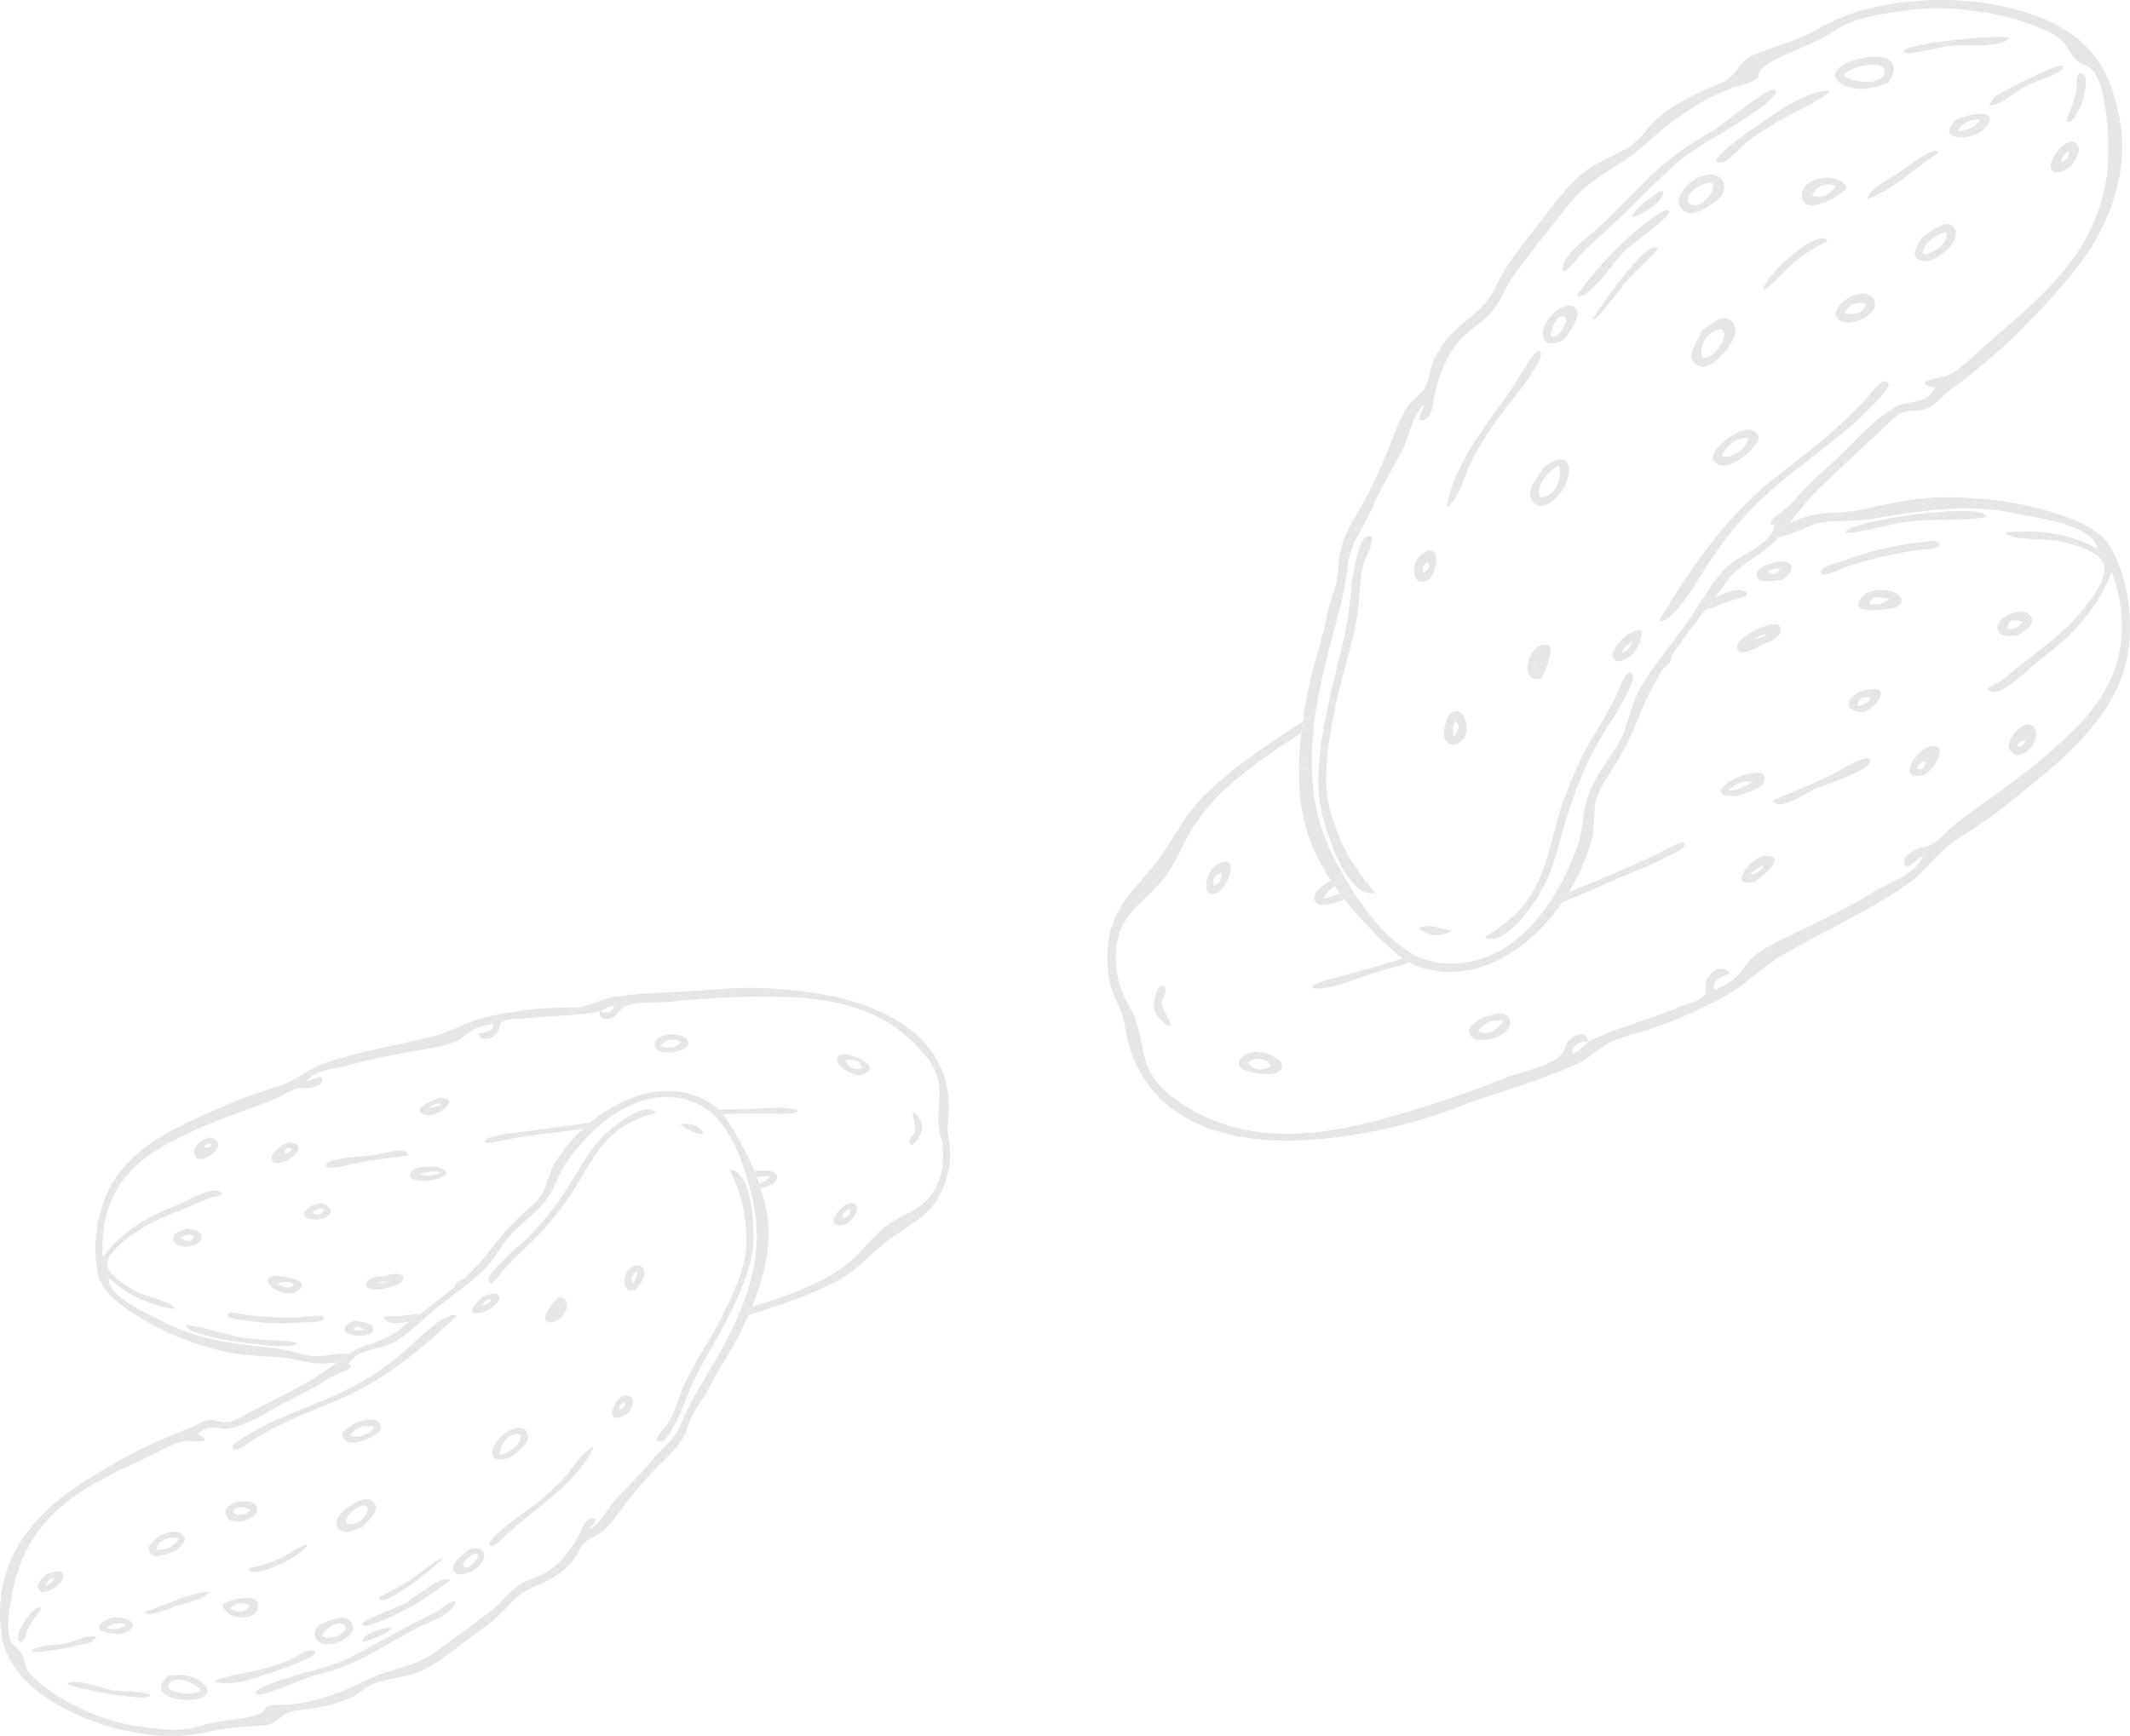 <?xml version="1.0" encoding="UTF-8"?>
<svg id="Calque_2" data-name="Calque 2" xmlns="http://www.w3.org/2000/svg" viewBox="0 0 1188.81 969.11">
  <defs>
    <style>
      .cls-1, .cls-2 {
        stroke-width: 0px;
      }

      .cls-2 {
        fill: none;
      }

      .cls-3 {
        opacity: .1;
      }
    </style>
  </defs>
  <g id="Calque_1-2" data-name="Calque 1">
    <g class="cls-3">
      <path class="cls-2" d="m957.12,333.34c5.08-2.01,12.24-4.97,15.5-3.74,7.41,2.79-3.95,4.92-6.55,5.6-2.38.62-11.06,4.94-14.16,4.92-6.47,8.42-13.07,17.08-19.05,25.98.61,2.5-1.8,5.18-4.77,7.37-4.68,7.56-8.8,15.28-11.93,23.18-5.28,13.34-10.28,23.72-18.15,35.77-3.92,6-7.52,11.7-7.98,19.01-.46,7.28-.28,13.2-2.48,20.36-2.75,8.96-6.85,17.98-12.05,26.45,1.02-.44,2.03-.88,3.05-1.31,17.56-7.53,35.46-14.37,52.36-23.32,1.42-.75,13.17-6.9,8.26-.28-1.71,2.31-24.45,12.53-24.64,12.13-14.19,6.11-28.4,12.28-42.66,18.35-8.96,12.93-20.55,24.14-33.8,31.19-12.59,6.69-25.98,9.18-40.07,6.38-4.37-.87-8-2.15-11.47-4.07-6.02,1.93-12.08,3.7-18.19,5.4-9.63,2.68-20.7,7.96-30.54,8.98-9.79,1.01-4.35-2.58,2.07-4.38,8.9-2.48,17.86-4.78,26.76-7.3,5.46-1.55,10.88-3.22,16.29-4.97-.9-.63-1.8-1.29-2.72-2.02-1.66-1.32-15.12-13.26-14.6-13.8-5.41-5.59-10.59-11.3-15.34-17.28-.83.43-1.59.82-2.2,1.19-4.34.99-13.5,5.11-14.45-1.62-.5-3.56,4.6-7.28,9.12-9.88-7.17-10.8-12.7-22.57-15.48-35.98-3.04-14.64-2.84-30.74-1.03-46.44-5.89,3.8-11.78,7.6-17.52,11.59-16.61,11.58-34.44,26.01-44.52,43.85-4.55,8.05-8.18,17.09-13.65,24.54-6.17,8.41-15.23,14.42-21.32,22.94-10.28,14.38-7.43,36.22,1.18,50.07,5.28,8.48,6.1,18.85,8.52,28.38,2.34,9.23,7.66,16.12,15.38,21.89,34.74,26.02,74.66,23.59,114.45,12.96,24.23-6.47,47.52-14.11,70.8-23.48,8.63-3.47,23.74-6.09,30.78-12.24,2.9-2.53,2.94-6.55,5.62-9.19,3.07-3.04,9.92-5.47,10.33,1.18,15.97-8.07,33.62-12.23,50.23-19.2,3.81-1.6,11.11-3.09,13.95-6.02,3.13-3.22.34-3.99,1.69-8.53,1.45-4.88,9.03-10.53,13.14-4.58-4.32,2.22-10.42,3.55-8.21,9.45,4.04-2.2,8.51-4.17,11.9-7.36,4.06-3.82,6.12-8.99,10.7-12.35,9.04-6.64,21.81-11.78,31.95-16.82,11.54-5.73,22.92-11.39,33.81-18.14,9.83-6.09,22.14-9.08,28.02-19.96-3.49.04-8.43,8.42-10.35,4.43-1.96-4.08,3.59-7.04,6.64-8.5,3.47-1.67,6.37-1.4,9.7-3.55,3.89-2.51,6.98-6.59,10.61-9.49,16.62-13.27,34.41-24.29,50.5-38.17,15.38-13.26,29-25.21,37.53-44.04,8.52-18.81,7.71-40.31.51-59.42-8.28,20.67-21.92,35.53-39.85,48.66-4.93,3.61-20.62,20.31-27.62,18.03-4.94-1.61,3.11-4.36,4.24-5.17,5.41-3.83,10.44-8.2,15.66-12.28,9.6-7.49,19.59-14.82,27.76-23.91,5.19-5.77,17.71-20.97,15.45-29.63-2.01-7.73-19.87-11.98-26.63-13.37-4-.82-28.4-.14-27.87-4.48,17.6-1.68,35.35.19,50.97,9.12-2.87-13.75-33.68-17.05-44.36-19.44-17.63-3.96-34.48-3.88-52.32-1.65-9.59,1.2-19.09,2.53-28.59,4.25-9.05,1.64-17.88.86-26.92,1.85-8.26.9-14.69,5.62-22.64,7.76-1.14.31-2.28.59-3.43.85-8.43,10.08-20.78,13.83-28.33,24.03-2.27,3.07-4.63,6.17-7.03,9.31Zm-277.86,149.32c12.75-6.78,6.99,11.42.61,15.58-10.26,4.77-7.26-12.05-.61-15.58Zm32.08,116.61c-4.74.86-27.77-.29-17.27-9.79,7.79-7.06,31.09,4.5,17.27,9.79Zm-61.47-48.39c2.3,2.35-1.54,6.09-1.43,9.47.08,2.7,5.89,11.25,4.93,12.59-4.85-1.51-8.13-5.51-9.27-10.47-.52-2.25,1.92-15.53,5.78-11.59Zm192.26,17.25c3.01,4.83-3.14,9.39-7.22,11.01-3.02,1.2-10.66,2.49-13.38-.19-5.58-5.5,4.25-9.6,7.85-11.62,4.04-.8,10.07-3.51,12.75.8Zm136.96-75.69c-15.12,3.34-2.29-14.05,5.87-14.54,14.28-.86-2.43,12.15-5.87,14.54Zm-1.48-60.74c4.18-.4,8.77-1.11,6.91,4.73-1.33,4.18-11.49,6.54-14.84,7.99-20.58,1.06-2.3-11.73,7.93-12.71Zm66.21-6.7c-.64,5.45-26.25,13.42-30.91,15.49-4.53,2.02-20.27,13.04-23.34,6.43,10.65-4.85,21.6-9.05,32.11-14.16,2.05-1,22.86-13.97,22.13-7.76Zm29.46,7.89c-14.82,3-4.06-13.9,3.36-16.02,11.9-3.41,3.27,13.59-3.36,16.02Zm-32.75-35.43c-12.98.51-10.32-9.58.48-12.23,14.67-3.61,8.17,8.44-.48,12.23Zm-47.57-48.2c4.43,4.38-5.26,9.51-8.57,10.1-2.62,1.37-10.93,6.71-13.9,3.93-4.01-3.75,5.26-9.4,7.65-10.68,3.04-1.62,12.13-6.03,14.83-3.36Zm140.97-4.27c1.69,4.43-4.71,7.59-7.43,9.77-3.6.04-9.8,1.52-11.46-2.95-1.66-4.46,4.1-7.89,7.13-9.12,3.77-1.53,9.89-2.63,11.77,2.29Zm-25.18-56.24c-13.05,2.13-26.76.9-39.96,1.98-13.11,1.07-25.86,6.1-38.73,6.93-2.5-6.62,78.55-18.23,78.7-8.91Zm-92.49,31.38c-1.34-3.82,9.93-6.1,12.24-6.96,14.02-5.31,29.51-9.11,44.48-10.52,1.71-.16,9.7-1.98,9.58,1.49-.09,2.57-11.36,2.71-12.5,2.89-12.95,2.09-25.96,4.94-38.45,8.94-1.72.55-14.37,6.91-15.34,4.16Zm24.38,11.9c3.15-3.06,9.66-2.98,13.67-2.34,4.85.77,11.25,6.41,3.4,9.51-3.73.87-29.87,5.24-17.07-7.17Zm-59.6-9.42c-2.96-5.33,5.4-7.62,8.45-8.41,10.49-2.74,14.62,3.03,5.46,9.49-3.1.16-11.97,2.42-13.91-1.07Zm140.73,96.18c-3.87-5.58,10.55-20.87,14.29-11.11,2.79,7.3-8.9,18.86-14.29,11.11Z"/>
      <path class="cls-1" d="m886.24,581.74s.05,0,.08,0c0-.02,0-.04,0-.06-.01,0-.03.01-.04.02,0,0-.02.02-.03.03Z"/>
      <path class="cls-1" d="m735.89,635.98c25.79-2.39,51.92-8.12,76.15-17.37,22.03-8.41,45.19-14.47,66.71-23.97,10.07-4.45,15.76-12.3,26.48-15.38,12.17-3.5,24.52-7.25,36.03-12.61,11.36-5.3,22.47-9.96,32.27-17.65,7.94-6.23,14.97-12.37,23.83-17.36,22.34-12.59,46.35-23.44,67.4-38.14,10.03-7.01,16.28-17.51,26.35-24.09,9.87-6.45,19.83-12.79,28.99-20.25,17.41-14.19,35.94-28.09,49.73-45.98,15.41-19.99,20.82-38.4,18.44-63.74-1.05-11.2-4.19-22.13-9.27-32.19-5.36-10.6-16.79-15.39-27.71-19.31-21.71-7.8-48.84-11.07-71.81-10.17-13.46.53-26.91,3.84-40.02,6.69-10.41,2.26-21.83,1.07-31.89,4.16-3.33,1.02-5.98,2.22-8.68,3.24-1.9,2.45-3.8,4.92-5.78,7.41-.2.25-.42.49-.62.73,1.15-.26,2.29-.54,3.43-.85,7.95-2.14,14.38-6.86,22.64-7.76,9.04-.98,17.87-.2,26.92-1.85,9.5-1.72,19-3.05,28.59-4.25,17.84-2.23,34.69-2.31,52.32,1.65,10.69,2.4,41.49,5.7,44.36,19.44-15.61-8.94-33.37-10.8-50.97-9.12-.53,4.34,23.87,3.66,27.87,4.48,6.77,1.39,24.62,5.64,26.63,13.37,2.26,8.66-10.26,23.86-15.45,29.63-8.17,9.09-18.17,16.42-27.76,23.91-5.22,4.08-10.26,8.45-15.66,12.28-1.14.81-9.19,3.56-4.24,5.17,7.01,2.28,22.69-14.42,27.62-18.03,17.94-13.13,31.58-27.98,39.85-48.66,7.2,19.11,8.01,40.61-.51,59.42-8.53,18.83-22.16,30.78-37.53,44.04-16.1,13.88-33.89,24.9-50.5,38.17-3.63,2.9-6.72,6.98-10.61,9.49-3.33,2.15-6.23,1.88-9.7,3.55-3.05,1.46-8.6,4.42-6.64,8.5,1.92,3.99,6.86-4.39,10.35-4.43-5.88,10.89-18.2,13.88-28.02,19.96-10.89,6.75-22.28,12.41-33.81,18.14-10.13,5.04-22.9,10.17-31.95,16.82-4.58,3.36-6.64,8.53-10.7,12.35-3.39,3.19-7.86,5.15-11.9,7.36-2.21-5.89,3.89-7.23,8.21-9.45-4.11-5.95-11.69-.3-13.14,4.58-1.35,4.54,1.44,5.31-1.69,8.53-2.84,2.92-10.14,4.42-13.95,6.02-16.62,6.96-34.26,11.12-50.23,19.2,0,.02,0,.04,0,.06-.03,0-.05,0-.08,0-2.77,2.79-4.97,5.4-8.84,6.4.41-5.07,4.1-7.04,8.84-6.4.01,0,.02-.02.03-.03.01,0,.03-.01.04-.02-.41-6.65-7.26-4.22-10.33-1.18-2.67,2.64-2.72,6.66-5.62,9.19-7.04,6.15-22.15,8.77-30.78,12.24-23.28,9.37-46.57,17.01-70.8,23.48-39.8,10.63-79.71,13.06-114.45-12.96-7.72-5.78-13.04-12.66-15.38-21.89-2.42-9.54-3.25-19.9-8.52-28.38-8.61-13.84-11.46-35.68-1.18-50.07,6.09-8.52,15.14-14.53,21.32-22.94,5.47-7.45,9.1-16.49,13.65-24.54,10.08-17.84,27.91-32.27,44.52-43.85,5.74-4,11.64-7.79,17.52-11.59.25-2.14.52-4.27.82-6.39-19.22,12.7-38.48,25.05-55.14,41.45-9.89,9.75-15.43,21.09-23.1,32.41-6.95,10.25-16.43,18.63-23.02,29.1-6.83,10.86-8.38,21.96-7.55,34.57.6,9.2,2.96,14.73,6.77,22.81,2.78,5.9,2.88,11.99,4.56,18.29,12.98,48.8,62.07,58.62,106.32,54.53Z"/>
      <path class="cls-1" d="m782.94,535.03c-5.41,1.76-10.83,3.43-16.29,4.97-8.9,2.52-17.85,4.81-26.76,7.3-6.43,1.79-11.87,5.38-2.07,4.38,9.84-1.01,20.92-6.29,30.54-8.98,6.1-1.7,12.17-3.47,18.19-5.4-1.21-.67-2.41-1.44-3.61-2.28Z"/>
      <path class="cls-1" d="m914.54,485.46c.19.39,22.93-9.83,24.64-12.13,4.91-6.61-6.84-.47-8.26.28-16.9,8.95-34.8,15.78-52.36,23.32-1.02.44-2.03.87-3.05,1.31-1.16,1.89-2.36,3.75-3.63,5.57,14.26-6.07,28.47-12.23,42.66-18.35Z"/>
      <path class="cls-1" d="m1108.75,288.74c-.14-9.32-81.2,2.29-78.7,8.91,12.87-.83,25.63-5.86,38.73-6.93,13.2-1.08,26.91.15,39.96-1.98Z"/>
      <path class="cls-1" d="m1031.59,315.96c12.49-4,25.49-6.84,38.45-8.94,1.14-.18,12.42-.32,12.5-2.89.12-3.47-7.87-1.65-9.58-1.49-14.96,1.4-30.45,5.21-44.48,10.52-2.31.87-13.58,3.14-12.24,6.96.97,2.75,13.61-3.61,15.34-4.16Z"/>
      <path class="cls-1" d="m738.66,501.9c.76-2.56,3.16-5.21,6.14-7.3-.69-.99-1.38-1.98-2.04-2.99-4.52,2.61-9.62,6.32-9.12,9.88.94,6.73,10.11,2.61,14.45,1.62.62-.37,1.37-.76,2.2-1.19-.86-1.09-1.71-2.18-2.54-3.29-2.96,1.24-6.09,2.19-9.08,3.26Z"/>
      <path class="cls-1" d="m1021.69,432.75c-10.52,5.12-21.47,9.32-32.11,14.16,3.07,6.61,18.81-4.41,23.34-6.43,4.66-2.07,30.27-10.05,30.91-15.49.73-6.21-20.08,6.76-22.13,7.76Z"/>
      <path class="cls-1" d="m932.86,366.11c-1.64,2.44-3.23,4.9-4.77,7.37,2.97-2.19,5.37-4.87,4.77-7.37Z"/>
      <path class="cls-1" d="m978.13,352.6c-2.39,1.27-11.66,6.93-7.65,10.68,2.98,2.78,11.28-2.56,13.9-3.93,3.32-.59,13-5.72,8.57-10.1-2.7-2.67-11.79,1.73-14.83,3.36Zm7.75,1.98c-.28.11-6.2,2.75-6.55,2.05,1.19-.56,5.81-3.69,6.55-2.05Z"/>
      <path class="cls-1" d="m984.52,436.42c1.86-5.83-2.73-5.13-6.91-4.73-10.23.98-28.51,13.77-7.93,12.71,3.35-1.45,13.51-3.81,14.84-7.99Zm-20.02,4.9c4.63-4.26,9.29-5.9,13.92-4.82-4.61,2.08-8.33,5.02-13.92,4.82Z"/>
      <path class="cls-1" d="m1057.71,339.19c7.85-3.11,1.45-8.74-3.4-9.51-4.01-.64-10.52-.72-13.67,2.34-12.79,12.41,13.34,8.04,17.07,7.17Zm-3.29-5.12c-2.29,2.79-6.54,3.95-11.14,3.26,1.21-4.14,2.9-4.67,11.14-3.26Z"/>
      <path class="cls-1" d="m829.38,567.33c-3.6,2.02-13.42,6.12-7.85,11.62,2.72,2.68,10.36,1.39,13.38.19,4.08-1.62,10.22-6.18,7.22-11.01-2.69-4.31-8.71-1.6-12.75-.8Zm-4.28,8.55c2.71-4.78,7.64-7.04,13.92-6.12-4.06,6.28-9.03,8.37-13.92,6.12Z"/>
      <path class="cls-1" d="m694.07,589.48c-10.5,9.5,12.52,10.65,17.27,9.79,13.82-5.29-9.47-16.85-17.27-9.79Zm15.43,5.98c-4.65,2.14-10.26,2.71-13.09-2.46,4.24-3.33,11.83-2.08,13.09,2.46Z"/>
      <path class="cls-1" d="m1076.64,416.86c-7.42,2.12-18.17,19.03-3.36,16.02,6.63-2.44,15.26-19.43,3.36-16.02Zm-6.57,12.43c.59-2.5,1.84-4.16,4.71-4.26-.8,4.02-1.51,4.65-4.71,4.26Z"/>
      <path class="cls-1" d="m1136.05,407.68c-3.74-9.76-18.16,5.53-14.29,11.11,5.38,7.76,17.08-3.81,14.29-11.11Zm-5.54,5.82c-.66,2.42-1.96,3.31-4.7,3.3.83-2.63,2.27-3.35,4.7-3.3Z"/>
      <path class="cls-1" d="m1040.53,397.45c8.64-3.79,15.14-15.84.48-12.23-10.79,2.66-13.45,12.74-.48,12.23Zm-3.94-3.15c.83-4.56,3.05-5.98,7.37-4.74-1.55,3.52-4.36,3.95-7.37,4.74Z"/>
      <path class="cls-1" d="m1122.16,342.69c-3.03,1.23-8.78,4.66-7.13,9.12,1.66,4.47,7.86,2.99,11.46,2.95,2.72-2.18,9.12-5.34,7.43-9.77-1.88-4.93-8-3.82-11.77-2.29Zm-1.67,8.3c-.05-4.5,2.84-5.94,8.59-3.74-2.63,2.62-4.94,4.7-8.59,3.74Z"/>
      <path class="cls-1" d="m979.09,492.44c3.44-2.39,20.15-15.4,5.87-14.54-8.16.49-20.99,17.88-5.87,14.54Zm-1.94-5.07c2.3-1.45,4.6-2.89,6.91-4.33.77,1.2-5.93,7.11-6.91,4.33Z"/>
      <path class="cls-1" d="m679.87,498.24c6.38-4.16,12.14-22.35-.61-15.58-6.65,3.53-9.65,20.35.61,15.58Zm2.1-11.06c-.67,5.07-1.17,5.88-4.48,7.49-1-3.89.2-6.04,4.48-7.49Z"/>
      <path class="cls-1" d="m989.48,314.19c-3.05.79-11.41,3.08-8.45,8.41,1.94,3.49,10.81,1.23,13.91,1.07,9.16-6.46,5.03-12.22-5.46-9.49Zm4.05,3.66c-1.75,2.77-3.63,3.13-6.96,1.33,2.28-1.09,4.28-2.57,6.96-1.33Z"/>
      <path class="cls-1" d="m966.08,335.2c2.6-.67,13.96-2.81,6.55-5.6-3.26-1.23-10.42,1.73-15.5,3.74-1.72,2.24-3.46,4.5-5.21,6.78,3.1.01,11.78-4.31,14.16-4.92Z"/>
      <path class="cls-1" d="m644.09,562.47c1.15,4.96,4.43,8.96,9.27,10.47.97-1.34-4.84-9.89-4.93-12.59-.1-3.37,3.74-7.11,1.43-9.47-3.85-3.94-6.3,9.35-5.78,11.59Z"/>
      <path class="cls-1" d="m785.9,531.1c-11.83-7.74-21.77-19.63-29.93-32.21-1.91,1.17-3.96,2.17-5.68,3.05,4.75,5.97,9.93,11.69,15.34,17.28-.53.54,12.94,12.48,14.6,13.8.92.73,1.82,1.39,2.72,2.02,2.06-.67,4.12-1.35,6.17-2.04-1.09-.58-2.16-1.2-3.21-1.89Z"/>
      <path class="cls-1" d="m919.23,378.17c-.91,1.39-1.81,2.79-2.68,4.21-6.41,10.37-7.39,22.52-13.51,32.98-5.9,10.09-13.26,18.38-16.92,29.77-2.96,9.21-2.62,18.89-5.98,27.97-3.83,10.35-8.45,20.28-14.35,29.32,3.24-1.39,6.47-2.79,9.7-4.18,5.2-8.47,9.3-17.49,12.05-26.45,2.2-7.16,2.02-13.09,2.48-20.36.46-7.31,4.06-13,7.98-19.01,7.87-12.04,12.87-22.43,18.15-35.77,3.13-7.9,7.25-15.62,11.93-23.18-3.02,2.23-6.6,3.95-8.17,4.48-.22.07-.45.15-.69.22Z"/>
      <path class="cls-1" d="m843.47,526.67c-13.67,10.3-33.53,14.62-49.95,8.31-2.32.81-4.64,1.58-6.97,2.33,3.47,1.92,7.09,3.21,11.47,4.07,14.09,2.8,27.49.31,40.07-6.38,13.25-7.05,24.83-18.25,33.8-31.19-3.34,1.42-6.68,2.83-10.02,4.23-5.17,6.91-11.2,13.21-18.39,18.62Z"/>
      <path class="cls-1" d="m745.73,347.59c3.17-11.42,5.37-21.91,6.78-33.53,1.3-10.67,8.67-19.56,12.81-29.25,5.16-12.07,12.11-23.22,18.03-34.93,4.22-8.36,4.23-17.72,11.39-23.56.18,1.97-6.55,10.46.67,7.78,4.05-1.5,4.38-9.11,5.02-12.33,2.31-11.67,7.89-26.5,16.94-34.59,5.8-5.18,12.6-8.96,17.12-15.49,4.26-6.16,6.7-13.11,11.27-19.23,10.01-13.4,20.37-26.65,30.89-39.65,8.39-10.37,19.53-16.39,30.54-23.6,9.87-6.46,17.07-14.86,26.62-21.66,10.19-7.26,20.52-14.08,32.3-18.14,4.54-1.57,10.82-2.71,14.67-5.93,1.66-1.38-1.15-4.23,8.83-9.54,11.92-6.35,24.15-9.82,35.49-17.46,10.14-6.84,25.48-8.62,37.39-10.46,22.69-3.49,51.89-.09,73.3,8.56,5.22,2.11,10.91,4.22,14.89,7.99,3.86,3.66,5.39,9.51,10.07,12.3,4.85,2.89,7.08,2.73,9.77,8.44,2.59,5.49,3.66,11.02,4.51,16.99,3.74,26.43,2.05,49.83-11.19,73.53-13.81,24.7-38.9,43.94-59.78,62.61-5.41,4.84-10.63,10.46-17.45,13.24-3.89,1.58-8.37,1.33-12,3.58-1.99,1.23,3.07,3.4,5.35,2.67-3.79,10.7-14.62,6.79-22.63,11.64-9.41,5.7-17.49,13.6-24.99,21.49-8.58,9.02-18.52,16.54-26.91,25.76-4.19,4.6-7.24,8.44-12.35,11.79-5.79,3.81-5.53,8.04-2.7,5.9-.03.52-.11,1.01-.22,1.51,3.4-.34,6.09-1.17,8.73-2.17,5.44-7.02,10.79-13.8,17.42-20.2,10.26-9.91,20.71-19.58,31.25-29.19,4.02-3.66,7.78-8.35,12.45-11.18,4.96-3.01,9.13-1.18,14.25-2.84,5.29-1.71,9.12-6.84,13.47-10.14,5.39-4.1,10.75-8.07,15.99-12.39,9.27-7.65,18.24-15.51,26.57-24.19,19.93-20.76,39.12-40.38,48.61-68.1,8.26-24.13,7.2-45.81-2.38-69.43-9.63-23.74-33.13-34.84-56.71-40.18-23.36-5.28-48.24-5.29-71.67-.42-12.81,2.66-23.05,6.63-34.4,12.99-11.7,6.56-23.13,9.26-35.25,14.17-7.59,3.07-8.16,9.52-14.49,13.69-4.35,2.86-10.61,4.61-15.32,6.99-12.15,6.15-22.5,11.34-30.62,22.42-8.18,11.14-23.76,14.12-34.44,22.65-10.59,8.46-18.53,20.83-27.01,31.32-8.84,10.94-17.07,21.77-23.04,34.42-4.97,10.54-14.86,15.29-22.73,23.53-4.77,4.99-8.67,10.53-11.27,16.95-1.73,4.27-1.81,9.85-4.3,13.75-2.78,4.35-7.49,6.89-10.32,11.44-2.73,4.39-5.06,9.81-6.88,14.64-4.39,11.7-9.03,22.29-14.74,33.54-5.25,10.33-12.42,19.65-15.15,31.16-1.37,5.81-.84,11.71-2.17,17.52-1.39,6.05-4.13,11.68-5.23,17.83-2.28,12.73-6.68,24.73-9.49,37.37-1.62,7.28-3.09,14.97-4.21,22.83,2.39-1.58,4.79-3.17,7.17-4.77,2.51-17,6.93-33.97,11.5-50.45Z"/>
      <path class="cls-1" d="m966.24,314.46c2.66-.3,4.31.01,3.62,1.53-.69,1.5-5.19,3.54-9.9,4.68-7.53,8.98-13.06,19.99-20.09,29.27-3.35,4.43-6.75,8.86-10.09,13.33,1.16.27,2.14.86,2.74,1.95.16.29.27.59.34.89,5.99-8.9,12.58-17.56,19.05-25.98-.36,0-.66-.06-.85-.19-3.24-2.28-1.25-3.49,2.13-5.15.99-.29,2.37-.82,3.93-1.44,2.4-3.14,4.76-6.24,7.03-9.31,7.55-10.21,19.9-13.95,28.33-24.03-2.22.5-4.46.93-6.71,1.32-5.3,5.2-13.97,9.05-19.54,13.13Z"/>
      <path class="cls-1" d="m742.76,491.62c2.39-1.38,4.62-2.45,5.77-3.03.31-.15.62-.31.93-.48-1.96-3.46-3.78-6.91-5.48-10.26-8.22-16.21-11.54-33.14-11.83-50.31-.69.3-1.38.61-2.07.88-5.9,2.34-6.35,1.68-2.85-3.22,1.04-1.46,2.84-2.85,4.94-4.16.14-5.48.56-10.99,1.21-16.49-2.37,1.56-4.74,3.1-7.12,4.64-1.81,15.71-2,31.8,1.03,46.44,2.78,13.41,8.31,25.18,15.48,35.98Z"/>
      <path class="cls-1" d="m925.85,368.62c-.43.59-.86,1.19-1.28,1.78.58-.55,1.14-1.12,1.7-1.74-.14-.02-.28-.03-.42-.04Z"/>
      <path class="cls-1" d="m744.8,494.61c.96,1.36,1.94,2.71,2.94,4.04,2.13-.89,4.16-1.93,6-3.27-.83-1.34-1.64-2.68-2.42-4.02-2.23.69-4.51,1.84-6.52,3.25Z"/>
      <path class="cls-1" d="m990.16,294.02c-.57,2.74-2.18,5.14-4.39,7.3,2.25-.39,4.49-.82,6.71-1.32.21-.25.42-.48.62-.73,1.98-2.5,3.88-4.97,5.78-7.41-2.64,1-5.32,1.82-8.73,2.17Z"/>
      <path class="cls-1" d="m733.36,404.55c.26-2.17.55-4.35.87-6.52-2.39,1.6-4.78,3.19-7.17,4.77-.3,2.12-.57,4.25-.82,6.39,2.38-1.54,4.75-3.09,7.12-4.64Z"/>
      <path class="cls-1" d="m727.22,425.2c-3.5,4.9-3.05,5.56,2.85,3.22.69-.27,1.38-.58,2.07-.88-.04-2.16-.04-4.33.02-6.5-2.09,1.31-3.89,2.69-4.94,4.16Z"/>
      <path class="cls-1" d="m789.11,532.98c-2.05.7-4.11,1.37-6.17,2.04,1.2.84,2.39,1.6,3.61,2.28,2.33-.75,4.65-1.52,6.97-2.33-1.5-.58-2.97-1.23-4.41-1.99Z"/>
      <path class="cls-1" d="m861.86,508.04c3.34-1.41,6.69-2.81,10.02-4.23,1.26-1.82,2.47-3.68,3.63-5.57-3.23,1.39-6.47,2.78-9.7,4.18-1.25,1.92-2.58,3.79-3.95,5.63Z"/>
      <path class="cls-1" d="m751.32,491.36c-.63-1.08-1.26-2.16-1.87-3.24-.31.16-.62.32-.93.48-1.15.58-3.38,1.65-5.77,3.03.67,1,1.35,2,2.04,2.99,2.01-1.41,4.29-2.56,6.52-3.25Z"/>
      <path class="cls-1" d="m753.74,495.38c-1.84,1.33-3.88,2.38-6,3.27.83,1.1,1.68,2.2,2.54,3.29,1.72-.88,3.77-1.88,5.68-3.05-.75-1.16-1.49-2.33-2.22-3.5Z"/>
      <path class="cls-1" d="m926.27,368.66c-.56.62-1.12,1.19-1.7,1.74-1.82,2.56-3.61,5.15-5.33,7.77.24-.07.47-.15.69-.22,1.57-.52,5.16-2.25,8.17-4.48,1.53-2.48,3.13-4.93,4.77-7.37-.07-.3-.18-.59-.34-.89-.6-1.09-1.58-1.68-2.74-1.95-1.32,1.77-2.64,3.56-3.93,5.35.14.02.28.02.42.04Z"/>
      <path class="cls-1" d="m953.19,334.78c-3.37,1.66-5.36,2.87-2.13,5.15.19.13.48.19.85.19,1.75-2.28,3.49-4.54,5.21-6.78-1.56.62-2.93,1.15-3.93,1.44Z"/>
      <path class="cls-1" d="m959.96,320.67c4.7-1.14,9.21-3.18,9.9-4.68.7-1.51-.96-1.83-3.62-1.53-1.02.75-1.95,1.51-2.72,2.29-1.24,1.25-2.42,2.56-3.56,3.92Z"/>
      <path class="cls-1" d="m738.38,456.33c1.8,6.66,6.08,20.9,12.53,31.04,2.25-1.14,4.55-2.15,6.57-1.91-6.45-9.48-11.15-19.36-14.74-31.56-2.91-9.9-3.05-20.33-2.05-30.73-1.48.86-2.97,1.68-4.46,2.44-.85,10.32-.56,20.69,2.15,30.72Z"/>
      <path class="cls-1" d="m757.95,340.43c1.2-9.4.65-19.05,3.95-28.09.69-1.89,7.99-15.78.62-12.63-4.14,1.77-7,18.78-7.56,22.39-1.39,8.97-1.62,17.99-3.38,26.95-2.91,14.84-7.06,29.32-10.22,44.12,1.71-1.23,3.37-2.51,5-3.81,3.8-16.34,9.49-32.43,11.59-48.93Z"/>
      <path class="cls-1" d="m744.53,398.15c-1.56.79-3.12,1.59-4.66,2.43-.05.27-.11.54-.16.81-1.01,5.57-1.99,11.24-2.72,16.95,1.57-.81,3.13-1.59,4.54-2.32.84-6.05,1.94-12.05,2.99-17.87Z"/>
      <path class="cls-1" d="m759.22,496.53c2.61,1.71,5.42,2.54,8.45,2.07-1.99-2.3-3.84-4.57-5.6-6.85-.16,1.8-1.28,3.38-2.85,4.78Z"/>
      <path class="cls-1" d="m758.1,491.05c-1.37-.47-3.01-.5-4.75-.19.79,1.02,1.61,1.96,2.45,2.81.83-.79,1.6-1.65,2.29-2.62Z"/>
      <path class="cls-1" d="m744.55,398.04c.52-2.9,1.14-5.8,1.81-8.68-1.63,1.3-3.29,2.58-5,3.81-.53,2.46-1.03,4.93-1.49,7.41,1.54-.84,3.09-1.64,4.66-2.43,0-.03.01-.07.02-.11Z"/>
      <path class="cls-1" d="m740.7,423.17c.23-2.39.52-4.77.85-7.15-1.41.73-2.97,1.51-4.54,2.32-.31,2.42-.57,4.84-.77,7.27,1.49-.76,2.98-1.58,4.46-2.44Z"/>
      <path class="cls-1" d="m750.91,487.37c.78,1.23,1.6,2.4,2.44,3.49,1.74-.31,3.38-.28,4.75.19-.69.98-1.47,1.84-2.29,2.62,1.09,1.11,2.23,2.08,3.42,2.86,1.57-1.4,2.69-2.98,2.85-4.78-1.62-2.09-3.15-4.18-4.59-6.3-2.02-.24-4.33.77-6.57,1.91Z"/>
      <path class="cls-1" d="m933.55,334.05c.83,2.46-1.48,4.8-4.04,6.5-1.2,1.96-2.39,3.92-3.56,5.87,5.93,2.72,17.99-16.4,23.73-25.74-.57-.35-.99-.82-1.19-1.43.46-.18,1.4-.5,2.62-.91.4-.65.74-1.21,1.01-1.62,2.36-3.68,4.73-7.2,7.15-10.61-2.81.75-5.59,1.6-8.34,2.5-6.17,8.26-11.95,16.82-17.39,25.44Z"/>
      <path class="cls-1" d="m983.39,278.33c11.52-10.81,24.59-20.27,36.93-30.14,6.42-5.13,12.97-10.2,18.85-15.97,1.94-1.9,15.89-15.32,14.86-17.79-2.43-5.84-10.93,6.59-12.13,7.9-5.22,5.67-10.73,10.99-16.42,16.19-12.53,11.43-26.49,21.14-39.48,32.04-10.64,8.93-20.3,19.29-29.18,30.39,2.64-.76,5.29-1.51,7.94-2.23,5.57-7.13,11.59-13.8,18.62-20.39Z"/>
      <path class="cls-1" d="m959.28,306.1c1.79-2.52,3.62-4.98,5.5-7.38-2.65.72-5.3,1.47-7.94,2.23-2.01,2.51-3.97,5.07-5.9,7.66,2.75-.91,5.53-1.75,8.34-2.5Z"/>
      <path class="cls-1" d="m933.55,334.05c-1.37,2.16-2.72,4.33-4.04,6.5,2.56-1.7,4.87-4.03,4.04-6.5Z"/>
      <path class="cls-1" d="m949.68,320.68c.54-.88,1.02-1.66,1.44-2.34-1.22.41-2.16.73-2.62.91.2.62.61,1.08,1.19,1.43Z"/>
      <path class="cls-1" d="m848.54,513.6c-4.58,1.89-9.17,3.76-13.77,5.62-1.89,1.3-3.86,2.6-5.97,3.92,5.63,3.63,13.31-2.3,19.74-9.54Z"/>
      <path class="cls-1" d="m863.3,491.22c5.13-11.41,7.5-23.22,11.26-35.27,4.59-14.69,10.41-29.72,18.17-43.04,3.64-6.25,8.08-12.01,11.45-18.42,1.26-2.4,6.89-11.87,7.29-15.97-1.03-.46-1.85-1.27-2.25-2.6-.05-.18-.07-.36-.1-.53-2.58.94-5.5,9.64-6.13,10.96-3.37,7.2-7.16,13.85-11.38,20.58-8.14,12.98-14.31,27.07-19.47,41.51-4.79,13.42-6.66,27.2-12.2,40.32,2.28.25,3.3,1.18,3.35,2.46Z"/>
      <path class="cls-1" d="m860.16,497.5c.44-.78.85-1.56,1.25-2.34-1.29,1.5-3.16,3.05-5.38,4.39-.72.28-1.4.49-2.04.63-2.83,4.39-5.94,8.04-9.49,11.34,2.93-1.24,5.86-2.49,8.79-3.74,3.2-4.24,5.7-8.19,6.88-10.29Z"/>
      <path class="cls-1" d="m858.41,493.1c-.15-.03-.27-.03-.41-.05-.1.19-.19.38-.29.57.23-.17.46-.33.7-.51Z"/>
      <path class="cls-1" d="m848.54,513.6c1.69-1.9,3.29-3.88,4.75-5.81-2.93,1.25-5.86,2.5-8.79,3.74-2.92,2.72-6.14,5.22-9.73,7.69,4.6-1.85,9.19-3.72,13.77-5.62Z"/>
      <path class="cls-1" d="m911.48,378.53c.05-.5.03-.92-.1-1.24-.66-1.73-1.44-2.19-2.26-1.9.03.18.05.35.1.53.4,1.33,1.22,2.14,2.25,2.6Z"/>
      <path class="cls-1" d="m856.03,499.55c2.23-1.34,4.1-2.89,5.38-4.39.67-1.31,1.29-2.62,1.89-3.94-.05-1.28-1.07-2.21-3.35-2.46-.53,1.26-1.08,2.51-1.68,3.75-.09.18-.18.35-.27.53.14.02.27.03.41.05-.24.18-.47.35-.7.51-1.19,2.36-2.42,4.55-3.72,6.56.65-.14,1.33-.34,2.04-.63Z"/>
      <path class="cls-1" d="m884.09,140.19c5.55-5.25,11.27-10.3,16.8-15.57,10.88-10.37,21.34-21.24,32.42-31.39,10.57-9.68,23.36-16.01,35.35-23.69,3.19-2.04,26.34-16.53,21.99-19.23-3.68-2.29-29.13,19.45-33.95,22.25-12.55,7.29-23.69,14.47-34.2,24.58-9.98,9.59-19.46,19.69-29.51,29.21-6.65,6.3-21.06,14.99-20.88,25.01,2.94.43,9.48-8.8,11.98-11.17Z"/>
      <path class="cls-1" d="m820.65,258.96c4.18-8.89,9.31-16.71,14.88-24.77,3.58-5.18,27.12-32.25,24.29-37.75-2-3.89-10.46,11.69-11.13,12.78-4.9,7.98-10.43,15.55-15.93,23.11-10.06,13.86-23.08,33.6-25.21,50.89,6.81-5.1,9.66-16.96,13.1-24.27Z"/>
      <path class="cls-1" d="m1054.16,46.03c11.27-18.57-14.76-15.99-25.14-9.97-8.8,5.1-4.02,10.96,4.04,12.9,7.77,1.87,13.92-.3,21.09-2.93Zm-24.98-3.93c2.29-5.11,23.4-9.16,22.74-2.13-.81,8.59-18.94,6.06-22.74,2.13Z"/>
      <path class="cls-1" d="m962.85,83.64c-2.6,2.24-8.42,8.02-1.55,6.99,3.55-.53,10.62-8.99,13.37-11.09,5.23-3.98,10.77-7.58,16.34-11.07,4.26-2.67,31.34-15.44,30.04-17.74-13.46-.2-29.39,12.04-40.09,19.33-6.18,4.21-12.43,8.69-18.11,13.57Z"/>
      <path class="cls-1" d="m949.66,184.78c.53.76-7.53,11.34-4.91,16.21,4.46,8.29,12.66,1.16,16.9-3.52,3.51-3.87,9.96-12.22,5.3-17.59-5.3-6.1-12.67,1.71-17.29,4.9Zm8.11,11.09c-9.88,10.5-10.49-2.58-4.09-8.95,10.62-8.08,10.95,1.66,4.09,8.95Z"/>
      <path class="cls-1" d="m906.26,140.54c2.76-2.69,26.25-19.89,25.43-22.34-1.69-5.09-23.63,15.03-26.72,17.9-9.38,8.67-17.1,18.63-24.94,28.66,5.32,4.56,21.72-19.81,26.22-24.22Z"/>
      <path class="cls-1" d="m862.22,260.37c-2.98,4.33-10.65,12.38-7.39,18.57,3.38,6.43,10.39,2.5,14.18-1.46,9.96-10.43,9.99-29.05-6.78-17.12Zm-2.35,17.4c-3.57-5.73,5.06-16.51,10.33-17.75,1.68,7.48-1.73,16.83-10.33,17.75Z"/>
      <path class="cls-1" d="m940,117.87c5.88,3.89,13.89-3.13,18.22-6.19,4.83-3.17,5.52-10.01,1.26-12.92-4.77-3.25-12.19.09-16.09,3.15-4.43,3.48-10,11.58-3.38,15.95Zm16.23-15.22c1.28,4.69-8,14.67-12.76,11.3-5.91-4.18,7.93-14.2,12.76-11.3Z"/>
      <path class="cls-1" d="m873.07,189.38c2.2-3.49,10.95-13.32,5.83-17.73-3.55-3.06-9.91,1.27-12.57,3.95-8.8,8.84-6.28,21.41,6.74,13.78Zm-1.43-12.71c5.88-.05-.19,7.48-1.52,9.63-8.88,6.94-2.72-9.6,1.52-9.63Z"/>
      <path class="cls-1" d="m958.46,259.06c5.01,3.21,14.37-3.45,17.79-6.59,3.16-4.18,8.56-8.26,2.61-11.81-4.62-2.76-11.15,1.65-14.76,4.36-3.55,2.67-12.19,9.85-5.65,14.04Zm17.41-14.41c-1.48,6.01-8.69,11.31-14.96,10.23,1.34-5.31,9.43-11.61,14.96-10.23Z"/>
      <path class="cls-1" d="m1121.42,21.03c-6.33-1.89-61.5,3.35-58.74,7.98,1.42,2.38,22.32-3.26,26.77-3.6,7.04-.54,28.3,1.65,31.97-4.38Z"/>
      <path class="cls-1" d="m1072.52,132.74c-2.94,5.13-7.52,11.65,1.29,13,4.4.68,11.13-4.17,13.82-7.21,3.19-3.61,6.36-9.46,1.64-12.72-4.58-3.17-12.92,4.52-16.76,6.93Zm.75,9.05c-.09-6.11,7.61-11.09,12.84-12.2,2.42,5.89-7.99,12.83-12.84,12.2Z"/>
      <path class="cls-1" d="m1005.7,109.16c.21,12.15,21.52.84,24.99-4.4-4.17-9.3-25.18-6.51-24.99,4.4Zm5.74.13c2.06-5.41,7.79-7.91,13.14-5.47-3.54,5.4-7.8,7.11-13.14,5.47Z"/>
      <path class="cls-1" d="m1027.87,179.47c6.44,3.24,24.09-5.63,16.98-13.49-7.15-7.9-27.87,8.02-16.98,13.49Zm1.82-4.37c1.78-5.27,7.29-7.51,11.67-4.97-1.39,4.37-4.5,5.75-11.67,4.97Z"/>
      <path class="cls-1" d="m1091.14,67.42c-11.29,11.03,9.36,11.49,15.83,4.93,12.2-12.36-9.35-9.4-15.83-4.93Zm1.48,5.53c2.59-4.17,7.69-6.88,12.75-6.06-3.09,4.25-7.56,6.17-12.75,6.06Z"/>
      <path class="cls-1" d="m907.24,157.42c1.69-2.06,18.22-18,18.11-18.21-4.4-8.57-34.2,34.63-36.33,38.96,1.79,1.72,15.98-18.02,18.23-20.75Z"/>
      <path class="cls-1" d="m859.69,360.41c-3.07,1.08-5.62,4.88-6.7,8.77,3.57-.77,6.74,1.7,3.08,6.79-.42.58-1.1,1.21-1.94,1.84,1.25,1.17,3.22,1.63,6.12.88,2.2-4.13,10.67-22.22-.57-18.27Z"/>
      <path class="cls-1" d="m852.99,369.18c-.94,3.39-.76,6.84,1.14,8.62.84-.62,1.52-1.25,1.94-1.84,3.66-5.09.49-7.56-3.08-6.79Z"/>
      <path class="cls-1" d="m1131.7,47.48c3.65-1.79,19.09-6.26,19.86-10.07,1-4.9-34.63,14.22-38.22,16.46,0,0-2.87,4.11-3.11,4.89,5.53.88,16.06-8.62,21.47-11.28Z"/>
      <path class="cls-1" d="m797.76,323.36c4.89-5.42,6.79-21.73-4.28-13.94-6.6,4.65-5.82,20.03,4.28,13.94Zm-.96-9.8c1.33,3.26,1.29,3.38-2.3,6.32-.82-2.82.03-4.75,2.3-6.32Z"/>
      <path class="cls-1" d="m808.68,399.14c-1.72,3.42-4.45,11.09-1.52,14.6,3.34,4,8.1,1.11,10.17-2.35,3.55-5.96-.87-19.49-8.65-12.25Zm2.73,12.56c-.93-3.71-.45-6.43.53-9.25,2.98,2.4,2.95,3.3-.53,9.25Z"/>
      <path class="cls-1" d="m984.27,161.57c1.79.91,12.76-11.46,15.11-13.47,6.24-5.33,13.02-10.01,20.53-13.36-4.02-8.87-34.92,18.76-35.64,26.84Z"/>
      <path class="cls-1" d="m909.28,353.65c-2.52,1.34-11.54,10.1-8.55,14.16,2.82,3.84,8.72-1.56,11.34-3.21,3.28-5.91,9.26-17.34-2.79-10.95Zm-3.88,10.82c.86-3.57,3.71-4.69,5.72-6.54-1.17,2.57-2.01,5.41-5.72,6.54Z"/>
      <path class="cls-1" d="m1144.97,94.66c2.43,4.25,8.39-.6,10.98-1.95,1.96-3.37,7.04-9.19,2.56-12.88-2.97-2.45-7.68,1.78-9.53,3.77-1.96,2.12-5.79,7.97-4.02,11.06Zm9.65-10.5c.45,3.84-1.97,5.25-4.12,6.81,0-2.87,1.57-4.79,4.12-6.81Z"/>
      <path class="cls-1" d="m1042.12,111.12c13.78-4.61,27.22-17.76,39.58-25.7-.05-5.6-19.31,9.17-20.77,10.22-5.28,3.77-17.12,8.93-18.81,15.48Z"/>
      <path class="cls-1" d="m1158.97,49.67c-.82,6.68-3.62,11.73-5.56,17.99,4.99,4.07,15.23-23.87,8.68-26.53-3.97-1.61-2.84,6.27-3.12,8.54Z"/>
      <path class="cls-1" d="m921.79,110.06c-3.78,2.84-9.23,6.56-10.98,11,4.76-.2,15.84-7.66,17.24-12.27,1.63-5.36-5.3.55-6.26,1.27Z"/>
      <path class="cls-1" d="m792.24,518.09c4.95,5.19,12.17,4.75,18.13,1.67-5.35-1.03-13.25-4.54-18.13-1.67Z"/>
    </g>
    <g class="cls-3">
      <path class="cls-2" d="m228.44,738c-4.28.45-10.34,1.17-12.56-.45-5.03-3.69,4.04-2.9,6.16-2.86,1.94.04,9.44-1.4,11.79-.73,6.7-5.02,13.54-10.19,19.97-15.67.07-2.03,2.47-3.55,5.18-4.58,5.16-4.74,9.92-9.72,13.97-15.05,6.84-9,12.83-15.82,21.36-23.29,4.25-3.72,8.19-7.28,10.09-12.73,1.89-5.42,3.01-9.96,6.2-14.92,3.99-6.21,9.01-12.19,14.76-17.51-.86.12-1.73.23-2.59.35-14.92,1.99-29.95,3.38-44.67,6.58-1.24.27-11.46,2.44-6.33-1.54,1.79-1.39,21.21-4.32,21.27-3.98,12.06-1.63,24.15-3.29,36.26-4.87,9.55-7.91,20.71-13.95,32.26-16.49,10.97-2.41,21.66-1.45,31.76,3.66,3.13,1.59,5.61,3.33,7.84,5.53,4.98-.18,9.95-.24,14.94-.24,7.87,0,17.39-1.65,25.08-.33,7.64,1.31,2.75,2.88-2.5,2.88-7.28,0-14.56-.16-21.85-.14-4.47.01-8.94.13-13.41.32.55.67,1.09,1.36,1.63,2.11.98,1.36,8.66,13.27,8.15,13.57,2.92,5.39,5.64,10.82,7.97,16.36.72-.15,1.38-.29,1.92-.44,3.5.17,11.33-1.01,10.62,4.29-.38,2.81-5.04,4.54-9.02,5.56,3.15,9.72,4.85,19.82,4.11,30.59-.8,11.75-4.37,23.92-9.07,35.46,5.27-1.64,10.55-3.26,15.76-5.08,15.06-5.26,31.65-12.42,43.08-23.82,5.16-5.14,9.84-11.23,15.57-15.72,6.47-5.07,14.62-7.71,21.04-12.88,10.85-8.73,13.32-25.91,9.73-38.24-2.2-7.56-.63-15.59-.44-23.34.18-7.5-2.4-13.85-7.02-19.88-20.84-27.11-51.64-33.74-84.09-34.12-19.76-.23-39.05.62-58.7,2.79-7.29.8-19.3-.42-25.95,2.76-2.73,1.31-3.62,4.34-6.21,5.78-2.97,1.65-8.69,2.05-7.58-3.09-13.83,2.74-28.1,2.15-42.19,3.9-3.23.4-9.08-.01-11.86,1.6-3.06,1.78-1.11,2.96-3.09,6.11-2.14,3.39-9.09,6.07-10.94.69,3.75-.77,8.66-.48,8.24-5.43-3.53.81-7.34,1.36-10.59,3.06-3.89,2.04-6.55,5.52-10.74,7.1-8.27,3.12-19.05,4.31-27.81,5.98-9.97,1.9-19.81,3.78-29.51,6.59-8.75,2.53-18.72,2.19-25.5,9.2,2.65.71,8.18-4.6,8.79-1.16.62,3.51-4.21,4.58-6.84,5.04-2.99.53-5.13-.29-8.11.63-3.48,1.08-6.69,3.52-10.06,4.95-15.42,6.54-31.26,11.12-46.42,18.24-14.48,6.8-27.36,12.97-37.82,25.45-10.46,12.47-14.41,28.95-13,44.97,10.67-13.93,24.17-22.3,40.56-28.46,4.51-1.69,19.95-11.03,24.78-7.82,3.41,2.27-3.28,2.65-4.32,3.02-4.91,1.76-9.66,4-14.49,5.99-8.87,3.65-18.01,7.09-26.14,12.25-5.16,3.28-17.89,12.15-18.01,19.2-.11,6.29,12.53,13.3,17.37,15.8,2.86,1.47,21.52,6.13,20.2,9.32-13.71-2.46-26.78-7.64-36.73-17.74-.74,11.04,21.94,20.08,29.53,24.17,12.54,6.75,25.34,10.26,39.34,12.35,7.53,1.12,15.02,2.13,22.59,2.84,7.22.68,13.75,3.14,20.82,4.31,6.46,1.07,12.34-1.15,18.82-1.09.93,0,1.86.04,2.78.09,8.54-5.86,18.7-6.08,26.59-12.22,2.38-1.85,4.82-3.7,7.31-5.57Zm242.5-54.32c-11.11,2.43-2.88-10.15,2.84-11.95,8.79-1.44,2.95,10.68-2.84,11.95Zm.41-95.28c3.78.35,21.01,6.11,11.02,11.09-7.41,3.7-22.63-10.01-11.02-11.09Zm36.37,49.76c-1.25-2.27,2.46-4.3,3.1-6.88.51-2.07-2.08-9.79-1.07-10.6,3.36,2.18,5,5.9,4.81,9.91-.08,1.81-4.76,11.37-6.84,7.57Zm-142.2-53.89c-1.26-4.3,4.37-6.46,7.81-6.82,2.54-.27,8.62.38,10.11,2.98,3.06,5.36-5.26,6.38-8.42,7.15-3.24-.25-8.38.53-9.5-3.31Zm-119.97,28.36c12.18.68-1.24,11.15-7.54,9.79-11.02-2.38,4.42-8.7,7.54-9.79Zm-11.77,46.4c-3.25-.58-6.89-1.02-4.24-5.05,1.9-2.89,10.1-2.52,12.95-2.91,15.84,3.57-.74,9.39-8.71,7.96Zm-51.66-8.96c1.64-4,22.77-4.61,26.74-5.2,3.86-.57,18.15-5.6,19.07.07-9.11,1.42-18.31,2.28-27.37,3.93-1.77.32-20.31,5.75-18.44,1.19Zm-20.68-12.24c11.88.87.13,11.41-5.95,11.45-9.75.06.4-11,5.95-11.45Zm17.33,33.83c9.95,2.37,5.8,9.45-2.96,9.18-11.9-.37-4.4-8.14,2.96-9.18Zm25.87,46.66c-2.43-4.26,6.01-6.1,8.65-5.85,2.28-.48,9.72-2.77,11.38-.03,2.25,3.7-5.98,6.02-8.07,6.48-2.65.58-10.48,2-11.96-.6Zm-107.86-26.68c-.34-3.72,5.19-4.76,7.71-5.84,2.74.73,7.76.92,8.07,4.67.31,3.73-4.78,5.12-7.34,5.41-3.18.36-8.06-.1-8.44-4.24Zm7.17,48.01c10.35,1.16,20.49,5,30.74,6.98,10.17,1.97,20.92.86,30.86,2.96.49,5.55-63.47-2.84-61.6-9.94Zm76.83-4.18c.21,3.18-8.83,2.52-10.76,2.69-11.77,1.05-24.33.65-35.98-1.46-1.33-.24-7.78-.55-6.95-3.16.61-1.93,9.2.36,10.1.46,10.27,1.16,20.74,1.76,31.07,1.38,1.43-.05,12.37-2.2,12.52.1Zm-15.97-14.21c-3.04,1.65-7.96.21-10.87-1.13-3.51-1.61-7.18-7.25-.56-7.94,3.02.14,23.77,2.36,11.43,9.06Zm43.22,19.79c1.11,4.68-5.72,4.63-8.2,4.59-8.54-.15-10.45-5.4-2.13-8.36,2.38.54,9.59.71,10.32,3.77Zm-86.36-102.84c1.75,5.06-12.43,13.59-13.2,5.4-.57-6.13,10.76-12.42,13.2-5.4Z"/>
      <path class="cls-1" d="m334.94,564.59s-.04-.01-.06-.02c0,.02,0,.03,0,.05.01,0,.02,0,.04,0,0,0,.02-.01.03-.02Z"/>
      <path class="cls-1" d="m460.51,555.34c-20.07-3.66-41.11-4.86-61.46-2.98-18.5,1.7-37.36,1.39-55.7,4.03-8.58,1.24-14.57,5.98-23.35,6.05-9.98.07-20.14.29-30.01,1.92-9.74,1.61-19.16,2.79-28.23,6.54-7.35,3.04-13.98,6.21-21.76,8.12-19.62,4.81-40.14,7.94-59.23,14.64-9.1,3.19-16.07,9.83-25.11,12.68-8.86,2.8-17.76,5.49-26.29,9.21-16.22,7.07-33.23,13.69-47.49,24.33-15.94,11.9-23.95,24.72-27.52,44.45-1.58,8.72-1.52,17.68.2,26.39,1.81,9.18,9.47,15.24,16.93,20.53,14.81,10.52,34.7,18.76,52.33,22.95,10.33,2.46,21.23,2.8,31.79,3.42,8.38.49,16.79,3.82,25.07,3.61,2.74-.07,5.01-.41,7.28-.61,1.96-1.45,3.93-2.93,5.96-4.4.21-.15.42-.28.63-.42-.93-.05-1.86-.08-2.78-.09-6.49-.06-12.36,2.16-18.82,1.09-7.07-1.17-13.6-3.64-20.82-4.31-7.57-.71-15.06-1.72-22.59-2.84-14-2.09-26.81-5.61-39.34-12.35-7.6-4.09-30.27-13.13-29.53-24.17,9.95,10.09,23.02,15.27,36.73,17.74,1.32-3.18-17.33-7.84-20.2-9.32-4.84-2.49-17.48-9.51-17.37-15.8.13-7.05,12.85-15.92,18.01-19.2,8.13-5.16,17.27-8.6,26.14-12.25,4.83-1.99,9.58-4.23,14.49-5.99,1.03-.37,7.73-.75,4.32-3.02-4.83-3.22-20.27,6.12-24.78,7.82-16.4,6.16-29.9,14.53-40.56,28.46-1.41-16.03,2.54-32.51,13-44.97,10.47-12.47,23.34-18.65,37.82-25.45,15.16-7.12,30.99-11.7,46.42-18.24,3.37-1.43,6.58-3.87,10.06-4.95,2.98-.93,5.12-.11,8.11-.63,2.63-.46,7.46-1.53,6.84-5.04-.61-3.43-6.13,1.87-8.79,1.16,6.78-7.01,16.75-6.67,25.5-9.2,9.7-2.81,19.54-4.69,29.51-6.59,8.76-1.67,19.54-2.86,27.81-5.98,4.19-1.58,6.85-5.07,10.74-7.1,3.25-1.7,7.06-2.24,10.59-3.06.43,4.94-4.49,4.66-8.24,5.43,1.86,5.38,8.81,2.71,10.94-.69,1.99-3.16.03-4.33,3.09-6.11,2.78-1.61,8.63-1.2,11.86-1.6,14.09-1.76,28.35-1.17,42.19-3.9,0-.02,0-.03,0-.05.02,0,.04.01.06.02,2.69-1.53,4.92-3.04,8.06-2.98-1.39,3.76-4.6,4.47-8.06,2.98,0,0-.02.01-.03.02-.01,0-.02,0-.04,0-1.1,5.14,4.61,4.74,7.58,3.09,2.59-1.44,3.48-4.48,6.21-5.78,6.65-3.18,18.67-1.95,25.95-2.76,19.65-2.16,38.95-3.02,58.7-2.79,32.45.38,63.25,7.01,84.09,34.12,4.63,6.02,7.21,12.37,7.02,19.88-.19,7.75-1.76,15.78.44,23.34,3.59,12.33,1.12,29.51-9.73,38.24-6.43,5.17-14.57,7.81-21.04,12.88-5.73,4.49-10.41,10.58-15.57,15.72-11.43,11.39-28.02,18.56-43.08,23.82-5.2,1.82-10.48,3.44-15.76,5.08-.64,1.57-1.3,3.13-1.98,4.68,17.28-5.55,34.51-10.84,50.63-19.75,9.58-5.29,16.18-12.73,24.41-19.69,7.45-6.3,16.42-10.64,23.64-17.19,7.49-6.79,11.02-14.88,13.07-24.63,1.5-7.11.88-11.81-.29-18.75-.85-5.06.36-9.71.42-14.85.51-39.78-34.65-57.65-69.09-63.94Z"/>
      <path class="cls-1" d="m403.4,621.95c4.47-.19,8.95-.3,13.41-.32,7.28-.02,14.57.14,21.85.14,5.26,0,10.15-1.57,2.5-2.88-7.68-1.32-17.2.34-25.08.33-4.99,0-9.97.05-14.94.24.78.77,1.52,1.6,2.25,2.49Z"/>
      <path class="cls-1" d="m293.03,631.62c-.06-.34-19.48,2.59-21.27,3.98-5.13,3.98,5.09,1.81,6.33,1.54,14.72-3.2,29.75-4.59,44.67-6.58.86-.11,1.73-.23,2.59-.35,1.28-1.18,2.59-2.34,3.93-3.46-12.11,1.58-24.2,3.24-36.26,4.87Z"/>
      <path class="cls-1" d="m103.94,739.66c-1.87,7.1,62.09,15.5,61.6,9.94-9.94-2.1-20.69-.99-30.86-2.96-10.25-1.98-20.39-5.82-30.74-6.98Z"/>
      <path class="cls-1" d="m168.25,735.39c-10.32.38-20.79-.22-31.07-1.38-.9-.1-9.49-2.39-10.1-.46-.83,2.61,5.62,2.92,6.95,3.16,11.65,2.11,24.21,2.51,35.98,1.46,1.93-.17,10.97.5,10.76-2.69-.15-2.3-11.1-.15-12.52-.1Z"/>
      <path class="cls-1" d="m429.96,656.47c-1.12,1.78-3.5,3.28-6.2,4.23.32.9.62,1.8.92,2.7,3.98-1.02,8.64-2.75,9.02-5.56.71-5.31-7.11-4.12-10.62-4.29-.55.15-1.2.29-1.92.44.42,1.01.83,2.02,1.23,3.03,2.51-.31,5.08-.37,7.58-.55Z"/>
      <path class="cls-1" d="m200.55,648.88c9.06-1.65,18.27-2.51,27.37-3.93-.92-5.67-15.21-.64-19.07-.07-3.97.59-25.1,1.2-26.74,5.2-1.87,4.55,16.67-.87,18.44-1.19Z"/>
      <path class="cls-1" d="m253.8,718.29c1.76-1.5,3.49-3.03,5.18-4.58-2.72,1.03-5.11,2.55-5.18,4.58Z"/>
      <path class="cls-1" d="m216.59,718.93c2.08-.46,10.31-2.78,8.07-6.48-1.67-2.74-9.1-.45-11.38.03-2.64-.26-11.08,1.58-8.65,5.85,1.48,2.6,9.31,1.19,11.96.6Zm-5.46-3.15c.24-.02,5.29-.77,5.4-.17-1.02.17-5.19,1.57-5.4.17Z"/>
      <path class="cls-1" d="m229.53,653.98c-2.65,4.03.99,4.47,4.24,5.05,7.97,1.42,24.55-4.4,8.71-7.96-2.85.39-11.06.03-12.95,2.91Zm16.23.53c-4.42,2.25-8.3,2.5-11.58.7,3.94-.6,7.38-2.04,11.58-.7Z"/>
      <path class="cls-1" d="m153.37,712.22c-6.62.69-2.95,6.33.56,7.94,2.91,1.33,7.83,2.78,10.87,1.13,12.34-6.7-8.42-8.93-11.43-9.06Zm1.41,4.58c2.33-1.63,5.8-1.61,9.14-.11-1.8,2.88-3.19,2.92-9.14.11Z"/>
      <path class="cls-1" d="m375.02,587.59c3.16-.77,11.48-1.79,8.42-7.15-1.49-2.61-7.57-3.25-10.11-2.98-3.44.36-9.07,2.52-7.81,6.82,1.12,3.84,6.27,3.06,9.5,3.31Zm5.06-5.58c-3.07,3.06-7.29,3.72-11.86,1.69,4.41-3.9,8.62-4.44,11.86-1.69Z"/>
      <path class="cls-1" d="m482.37,599.49c9.99-4.98-7.24-10.74-11.02-11.09-11.61,1.08,3.61,14.79,11.02,11.09Zm-10.44-7.81c3.98-.63,8.36.12,9.41,4.64-3.93,1.63-9.42-.93-9.41-4.64Z"/>
      <path class="cls-1" d="m155.49,649.27c6.08-.04,17.83-10.58,5.95-11.45-5.55.44-15.7,11.5-5.95,11.45Zm7.62-8.03c-.98,1.77-2.28,2.76-4.48,2.24,1.46-2.88,2.13-3.21,4.48-2.24Z"/>
      <path class="cls-1" d="m108.46,643.63c.76,8.2,14.95-.34,13.2-5.4-2.44-7.03-13.77-.73-13.2,5.4Zm5.44-3.24c1.01-1.7,2.19-2.09,4.27-1.5-1.19,1.82-2.43,2.06-4.27,1.5Z"/>
      <path class="cls-1" d="m178.76,671.66c-7.36,1.04-14.85,8.81-2.96,9.18,8.75.28,12.91-6.81,2.96-9.18Zm2.32,3.23c-1.6,3.28-3.58,3.89-6.59,2.03,1.93-2.34,4.14-2.08,6.59-2.03Z"/>
      <path class="cls-1" d="m105.21,695.88c2.56-.29,7.65-1.67,7.34-5.41-.31-3.74-5.33-3.94-8.07-4.67-2.53,1.08-8.05,2.12-7.71,5.84.38,4.14,5.26,4.6,8.44,4.24Zm3.03-5.95c-.92,3.43-3.42,3.9-7.31,1.01,2.56-1.43,4.75-2.52,7.31-1.01Z"/>
      <path class="cls-1" d="m245.54,612.63c-3.12,1.08-18.56,7.41-7.54,9.79,6.3,1.36,19.72-9.11,7.54-9.79Zm.4,4.26c-2.05.61-4.11,1.22-6.16,1.82-.33-1.07,6.01-4.13,6.16-1.82Z"/>
      <path class="cls-1" d="m473.78,671.73c-5.72,1.8-13.96,14.38-2.84,11.95,5.79-1.27,11.64-13.39,2.84-11.95Zm-3.94,7.95c1.58-3.71,2.14-4.21,4.99-4.73-.07,3.16-1.43,4.54-4.99,4.73Z"/>
      <path class="cls-1" d="m199.82,745.66c2.48.04,9.31.09,8.2-4.59-.73-3.06-7.94-3.23-10.32-3.77-8.32,2.96-6.41,8.21,2.13,8.36Zm-2.3-3.63c1.92-1.73,3.42-1.6,5.56.47-1.96.34-3.79,1.04-5.56-.47Z"/>
      <path class="cls-1" d="m222.04,734.69c-2.12-.04-11.19-.83-6.16,2.86,2.21,1.62,8.27.9,12.56.45,1.78-1.34,3.58-2.68,5.39-4.04-2.35-.67-9.85.77-11.79.73Z"/>
      <path class="cls-1" d="m514.56,630.59c.18-4.01-1.46-7.74-4.81-9.91-1.02.81,1.58,8.54,1.07,10.6-.64,2.58-4.34,4.6-3.1,6.88,2.09,3.81,6.76-5.75,6.84-7.57Z"/>
      <path class="cls-1" d="m400.32,624.3c7.33,8.38,12.35,19.51,15.87,30.79,1.7-.48,3.47-.81,4.95-1.11-2.33-5.54-5.05-10.98-7.97-16.36.51-.29-7.17-12.21-8.15-13.57-.54-.75-1.08-1.44-1.63-2.11-1.71.07-3.41.15-5.12.24.71.67,1.39,1.37,2.04,2.11Z"/>
      <path class="cls-1" d="m266.7,712.03c.99-.86,1.96-1.74,2.93-2.62,7.07-6.51,10.39-15.52,17.25-22.15,6.62-6.4,13.96-11.13,19.15-19,4.2-6.36,5.99-13.78,10.47-19.95,5.1-7.04,10.71-13.59,17.11-19.2-2.75.37-5.5.74-8.25,1.11-5.74,5.32-10.77,11.3-14.76,17.51-3.19,4.97-4.31,9.5-6.2,14.92-1.9,5.45-5.84,9-10.09,12.73-8.52,7.47-14.52,14.28-21.36,23.29-4.05,5.33-8.81,10.31-13.97,15.05,2.76-1.05,5.85-1.6,7.15-1.66.18,0,.37-.02.57-.02Z"/>
      <path class="cls-1" d="m355.7,615.44c12.55-4.92,28.54-3.98,39.66,4.3,1.93-.12,3.86-.22,5.78-.29-2.22-2.19-4.7-3.94-7.84-5.53-10.1-5.12-20.79-6.07-31.76-3.66-11.55,2.53-22.71,8.58-32.26,16.49,2.83-.37,5.67-.73,8.5-1.09,5.39-4.15,11.3-7.64,17.9-10.23Z"/>
      <path class="cls-1" d="m391.84,772.05c-4.83,7.99-8.73,15.48-12.26,24-3.25,7.82-10.73,13-15.93,19.48-6.47,8.06-14.12,15.05-21.09,22.68-4.98,5.44-6.97,12.55-13.65,15.46.28-1.53,7.19-6.54,1.14-6.05-3.39.28-5.26,5.98-6.42,8.29-4.23,8.37-11.61,18.43-20.19,22.65-5.5,2.7-11.46,4.12-16.28,8.12-4.54,3.77-7.87,8.52-12.63,12.2-10.44,8.04-21.11,15.9-31.85,23.53-8.57,6.09-18.29,8.29-28.18,11.42-8.86,2.8-16.1,7.65-24.79,10.78-9.27,3.35-18.56,6.33-28.36,6.91-3.78.22-8.79-.24-12.39,1.38-1.55.7-.03,3.45-8.72,5.37-10.39,2.29-20.4,2.32-30.63,5.72-9.15,3.03-21.16,1.14-30.59,0-17.96-2.17-39.39-10.94-53.8-22.05-3.51-2.71-7.38-5.52-9.6-9.22-2.15-3.6-2.07-8.36-5.03-11.47-3.07-3.22-4.79-3.57-5.62-8.48-.8-4.72-.44-9.14.19-13.85,2.77-20.84,9.02-38.24,24.1-53.41,15.72-15.81,38.84-25.08,58.64-34.81,5.13-2.52,10.29-5.68,16.05-6.34,3.29-.38,6.63.76,9.86-.17,1.77-.51-1.61-3.23-3.49-3.16,5.15-7.31,12.53-2.05,19.64-4.03,8.35-2.33,16.15-6.61,23.52-11,8.43-5.02,17.56-8.62,25.88-13.83,4.15-2.6,7.29-4.86,11.87-6.33,5.2-1.66,5.9-4.92,3.3-3.91.13-.38.3-.75.48-1.1-2.65-.46-4.87-.4-7.08-.21-5.62,4.17-11.12,8.18-17.5,11.63-9.89,5.34-19.87,10.46-29.91,15.52-3.82,1.93-7.67,4.68-11.81,5.84-4.4,1.23-7.18-1.04-11.41-.87-4.38.18-8.37,3.25-12.37,4.84-4.96,1.97-9.87,3.84-14.76,6.01-8.66,3.84-17.13,7.9-25.29,12.71-19.53,11.52-38.25,22.33-51.33,41.35-11.39,16.56-15.19,33.23-12.93,53.18,2.26,20.05,17.74,33.47,34.5,42.52,16.6,8.96,35.48,14.25,54.29,15.53,10.29.7,18.89-.14,28.86-2.56,10.27-2.49,19.52-2.12,29.75-3.27,6.41-.72,8.21-5.49,13.9-7.31,3.9-1.25,9.03-1.24,13.11-2.05,10.52-2.09,19.48-3.83,27.99-10.51,8.57-6.72,21.02-5.67,30.94-9.88,9.83-4.17,18.48-11.87,27.14-18.03,9.03-6.42,17.57-12.9,24.79-21.23,6.01-6.94,14.52-8.45,22.24-13.03,4.67-2.77,8.81-6.15,12.15-10.47,2.22-2.87,3.47-7.09,6.18-9.52,3.03-2.71,7.14-3.64,10.26-6.49,3-2.75,5.92-6.37,8.33-9.65,5.82-7.94,11.58-15,18.3-22.32,6.18-6.73,13.6-12.27,18.1-20.43,2.27-4.11,3.13-8.71,5.37-12.83,2.33-4.3,5.61-7.99,7.75-12.41,4.43-9.17,10.32-17.34,15.13-26.34,2.78-5.18,5.52-10.7,8.04-16.43-2.15.69-4.3,1.39-6.45,2.1-5.51,12.36-12.46,24.3-19.43,35.83Z"/>
      <path class="cls-1" d="m217.52,750.39c-2.08-.34-3.27-.93-2.42-1.93.84-.99,4.69-1.59,8.5-1.45,7.62-5.21,14.15-12.4,21.45-17.95,3.49-2.65,7-5.29,10.48-7.97-.83-.46-1.44-1.11-1.66-2.06-.06-.26-.08-.5-.07-.74-6.43,5.48-13.27,10.65-19.97,15.67.28.08.49.18.6.33,1.97,2.41.2,2.91-2.71,3.45-.82,0-1.97.12-3.29.26-2.49,1.87-4.94,3.72-7.31,5.57-7.89,6.14-18.06,6.36-26.59,12.22,1.79.09,3.58.24,5.37.42,5.13-2.82,12.52-3.9,17.61-5.82Z"/>
      <path class="cls-1" d="m424.67,663.41c-2.11.54-4.03.88-5.02,1.08-.26.05-.53.11-.81.16.75,3.04,1.41,6.04,1.98,8.95,2.8,14.04,1.72,27.59-1.7,40.69.59-.08,1.17-.17,1.76-.23,4.97-.52,5.17.07,1.48,3.05-1.1.89-2.76,1.56-4.63,2.11-1.27,4.13-2.76,8.22-4.42,12.26,2.12-.68,4.25-1.35,6.39-2.01,4.7-11.53,8.27-23.7,9.07-35.46.74-10.76-.96-20.87-4.11-30.59Z"/>
      <path class="cls-1" d="m259.65,717.87c.45-.36.9-.72,1.35-1.08-.55.29-1.1.6-1.66.96.1.05.21.08.31.12Z"/>
      <path class="cls-1" d="m423.75,660.71c-.44-1.23-.9-2.46-1.38-3.69-1.8.22-3.57.58-5.25,1.2.34,1.19.67,2.38.98,3.57,1.84-.05,3.81-.44,5.64-1.08Z"/>
      <path class="cls-1" d="m195.03,760.82c1.02-1.96,2.75-3.44,4.88-4.61-1.79-.18-3.58-.33-5.37-.42-.21.14-.42.27-.63.42-2.03,1.47-4,2.95-5.96,4.4,2.21-.2,4.43-.25,7.08.21Z"/>
      <path class="cls-1" d="m413.32,731.46c-.65,1.59-1.34,3.18-2.04,4.76,2.15-.71,4.3-1.41,6.45-2.1.68-1.54,1.34-3.1,1.98-4.68-2.13.66-4.26,1.33-6.39,2.01Z"/>
      <path class="cls-1" d="m422.36,717.1c3.69-2.98,3.49-3.57-1.48-3.05-.58.06-1.17.15-1.76.23-.43,1.65-.89,3.29-1.39,4.93,1.87-.55,3.53-1.22,4.63-2.11Z"/>
      <path class="cls-1" d="m398.28,622.19c1.71-.09,3.41-.17,5.12-.24-.73-.89-1.48-1.73-2.25-2.49-1.93.07-3.85.17-5.78.29,1.02.76,1.99,1.57,2.92,2.45Z"/>
      <path class="cls-1" d="m337.79,625.67c-2.83.36-5.67.72-8.5,1.09-1.35,1.12-2.66,2.27-3.93,3.46,2.75-.37,5.5-.74,8.25-1.11,1.36-1.19,2.76-2.33,4.19-3.43Z"/>
      <path class="cls-1" d="m418.11,661.79c.25.96.49,1.91.73,2.86.27-.06.54-.11.81-.16.99-.19,2.91-.54,5.02-1.08-.29-.9-.6-1.8-.92-2.7-1.83.64-3.8,1.03-5.64,1.08Z"/>
      <path class="cls-1" d="m417.13,658.22c1.68-.62,3.45-.98,5.25-1.2-.4-1.01-.81-2.03-1.23-3.03-1.49.3-3.26.63-4.95,1.11.33,1.04.64,2.08.94,3.13Z"/>
      <path class="cls-1" d="m259.35,717.75c.55-.35,1.11-.67,1.66-.96,1.93-1.56,3.83-3.14,5.7-4.77-.2,0-.39.01-.57.02-1.3.06-4.39.61-7.15,1.66-1.69,1.55-3.42,3.08-5.18,4.58,0,.24.01.49.07.74.23.95.84,1.61,1.66,2.06,1.38-1.06,2.75-2.14,4.12-3.23-.1-.04-.21-.08-.31-.12Z"/>
      <path class="cls-1" d="m231.72,737.74c2.91-.54,4.68-1.04,2.71-3.45-.12-.14-.33-.25-.6-.33-1.81,1.36-3.61,2.7-5.39,4.04,1.32-.14,2.47-.25,3.29-.26Z"/>
      <path class="cls-1" d="m223.6,747.02c-3.81-.13-7.66.46-8.5,1.45-.85,1,.34,1.59,2.42,1.93.94-.35,1.8-.73,2.55-1.16,1.21-.69,2.38-1.43,3.53-2.22Z"/>
      <path class="cls-1" d="m420.5,691.12c.05-5.43-.18-17.15-2.92-26.21-1.95.39-3.91.67-5.39.06,2.88,8.56,4.35,17.06,4.48,27.07.11,8.13-2,16.07-4.97,23.75,1.31-.34,2.61-.64,3.91-.91,2.83-7.65,4.82-15.58,4.89-23.76Z"/>
      <path class="cls-1" d="m381.06,774.89c-2.9,6.88-4.54,14.32-8.96,20.47-.92,1.29-9.41,10.28-3.15,9.45,3.51-.47,9.3-12.76,10.49-15.38,2.96-6.51,5.05-13.31,8.28-19.73,5.36-10.64,11.58-20.74,17.12-31.3-1.56.57-3.09,1.19-4.6,1.83-6.35,11.59-14.09,22.59-19.18,34.66Z"/>
      <path class="cls-1" d="m403.49,733.95c1.35-.27,2.7-.54,4.05-.86.1-.19.2-.38.29-.58,1.95-4.01,3.9-8.11,5.66-12.29-1.36.28-2.71.54-3.94.8-1.92,4.41-4.03,8.73-6.06,12.93Z"/>
      <path class="cls-1" d="m413.22,656.19c-1.61-1.85-3.58-3.08-5.97-3.36,1.02,2.17,1.94,4.29,2.8,6.38.5-1.33,1.69-2.3,3.18-3.02Z"/>
      <path class="cls-1" d="m412.91,660.59c.94.65,2.18,1.02,3.56,1.15-.38-.94-.81-1.82-1.26-2.65-.79.42-1.56.91-2.3,1.5Z"/>
      <path class="cls-1" d="m403.45,734.03c-1.01,2.09-2.09,4.16-3.22,6.2,1.51-.64,3.04-1.26,4.6-1.83.92-1.75,1.82-3.52,2.7-5.31-1.34.31-2.7.59-4.05.86-.01.03-.02.05-.04.08Z"/>
      <path class="cls-1" d="m411.71,715.78c-.68,1.76-1.4,3.51-2.16,5.24,1.23-.26,2.58-.51,3.94-.8.75-1.77,1.46-3.55,2.12-5.35-1.29.26-2.6.57-3.91.91Z"/>
      <path class="cls-1" d="m417.58,664.91c-.33-1.1-.7-2.16-1.11-3.17-1.38-.13-2.62-.5-3.56-1.15.73-.59,1.5-1.08,2.3-1.5-.59-1.08-1.25-2.05-1.99-2.89-1.49.73-2.67,1.69-3.18,3.02.78,1.93,1.5,3.84,2.14,5.75,1.48.61,3.45.33,5.39-.06Z"/>
      <path class="cls-1" d="m246.47,742.47c-.1-2.04,2.14-3.33,4.45-4.07,1.33-1.23,2.64-2.47,3.94-3.7-3.92-3.32-17.13,8.63-23.46,14.49.36.39.58.83.59,1.34-.39.03-1.17.09-2.18.13-.44.41-.82.76-1.11,1.02-2.57,2.29-5.12,4.46-7.68,6.53,2.29.03,4.58-.03,6.86-.13,6.43-4.96,12.63-10.23,18.59-15.61Z"/>
      <path class="cls-1" d="m196.83,774.16c-11.03,5.75-22.96,10.16-34.42,15.03-5.96,2.53-12.01,4.99-17.69,8.11-1.88,1.03-15.31,8.25-15.05,10.35.61,4.95,9.69-2.68,10.88-3.42,5.16-3.2,10.47-6.06,15.89-8.8,11.93-6.02,24.58-10.42,36.75-15.93,9.97-4.52,19.5-10.32,28.59-16.87-2.17.01-4.33.02-6.5,0-5.74,4.23-11.72,8.01-18.45,11.52Z"/>
      <path class="cls-1" d="m221.02,758.21c-1.9,1.53-3.8,3.01-5.74,4.43,2.16.02,4.33,0,6.5,0,2.06-1.48,4.09-3.01,6.1-4.56-2.28.1-4.57.16-6.86.13Z"/>
      <path class="cls-1" d="m246.47,742.47c1.5-1.35,2.98-2.71,4.45-4.07-2.3.74-4.55,2.03-4.45,4.07Z"/>
      <path class="cls-1" d="m231.4,749.19c-.6.55-1.13,1.05-1.59,1.47,1.01-.05,1.79-.1,2.18-.13-.02-.51-.24-.95-.59-1.34Z"/>
      <path class="cls-1" d="m349.08,624.28c3.88-.46,7.76-.91,11.64-1.34,1.71-.59,3.48-1.15,5.36-1.71-3.5-3.95-10.58-1.08-17,3.05Z"/>
      <path class="cls-1" d="m333.13,638.13c-6.31,7.57-10.62,16.03-16.03,24.37-6.6,10.17-14.2,20.34-22.92,28.8-4.09,3.97-8.68,7.4-12.6,11.55-1.47,1.55-7.74,7.54-8.92,10.57.69.57,1.13,1.36,1.16,2.45,0,.15-.02.29-.04.43,2.16-.16,6.22-6.14,6.97-7.02,4.09-4.75,8.37-8.99,13-13.2,8.93-8.12,16.61-17.5,23.58-27.36,6.48-9.16,10.83-19.22,17.81-28-1.68-.68-2.26-1.59-2.02-2.58Z"/>
      <path class="cls-1" d="m336.84,634.03c-.5.5-.98,1-1.45,1.51,1.3-.87,3.04-1.64,5.02-2.19.61-.06,1.16-.07,1.68-.04,3.07-2.73,6.21-4.84,9.61-6.59-2.49.32-4.98.64-7.46.97-3.33,2.53-6.07,5-7.4,6.34Z"/>
      <path class="cls-1" d="m337.24,637.74c.1.05.2.08.3.13.11-.13.23-.25.34-.37-.21.08-.42.15-.64.24Z"/>
      <path class="cls-1" d="m349.08,624.28c-1.68,1.08-3.32,2.25-4.84,3.4,2.49-.33,4.97-.65,7.46-.97,2.79-1.45,5.77-2.66,9.02-3.77-3.88.43-7.76.88-11.64,1.34Z"/>
      <path class="cls-1" d="m272.66,713.4c-.14.37-.22.69-.19.96.14,1.45.63,1.97,1.31,1.92.01-.14.04-.28.04-.43-.02-1.09-.47-1.88-1.16-2.45Z"/>
      <path class="cls-1" d="m340.41,633.35c-1.97.55-3.72,1.33-5.02,2.19-.79.85-1.54,1.71-2.27,2.59-.23.98.34,1.9,2.02,2.58.67-.84,1.35-1.67,2.07-2.49.11-.12.21-.23.32-.35-.1-.05-.2-.08-.3-.13.22-.09.43-.16.64-.24,1.4-1.54,2.8-2.94,4.22-4.19-.52-.03-1.08-.02-1.68.04Z"/>
      <path class="cls-1" d="m242.86,900.04c-5.32,2.8-10.74,5.42-16.05,8.25-10.46,5.55-20.7,11.59-31.26,16.93-10.07,5.1-21.12,7.19-31.85,10.47-2.85.87-23.49,6.95-20.76,9.92,2.31,2.52,26.23-8.57,30.48-9.67,11.07-2.87,21.04-5.95,31.17-11.39,9.61-5.16,18.95-10.81,28.59-15.9,6.38-3.37,19.16-6.9,21.15-14.54-2.14-.95-9.06,4.67-11.46,5.93Z"/>
      <path class="cls-1" d="m316.2,823.4c-5.06,5.86-10.61,10.7-16.54,15.64-3.81,3.17-27.42,18.71-26.44,23.48.69,3.38,10.42-6.65,11.16-7.33,5.41-5.01,11.21-9.58,16.99-14.16,10.58-8.38,24.64-20.59,29.92-33.26-6.25,2.43-10.93,10.82-15.09,15.63Z"/>
      <path class="cls-1" d="m93.84,935.39c-12.49,11.7,7.81,15.27,16.95,12.9,7.76-2.01,5.38-7.46-.33-10.64-5.5-3.07-10.62-2.72-16.63-2.26Zm18.12,8.28c-2.82,3.39-19.7,1.98-17.71-3.21,2.43-6.34,15.65-.58,17.71,3.21Z"/>
      <path class="cls-1" d="m171.1,926.23c2.45-1.14,8.09-4.3,2.66-4.98-2.8-.35-9.97,4.57-12.5,5.57-4.82,1.91-9.78,3.46-14.75,4.93-3.8,1.12-27.06,5.06-26.56,7.09,10.17,3.01,24.85-2.9,34.52-6.16,5.58-1.88,11.27-3.96,16.62-6.45Z"/>
      <path class="cls-1" d="m202.57,852.3c-.24-.69,8.12-7,7.16-11.25-1.63-7.24-9.36-3.56-13.57-.92-3.48,2.19-10.15,7.15-7.75,12.22,2.73,5.75,9.98,1.39,14.16-.05Zm-3.8-10.13c9.72-5.87,7.41,4.18,1.2,7.66-9.77,3.88-7.95-3.58-1.2-7.66Z"/>
      <path class="cls-1" d="m226.11,895.07c-2.66,1.46-24.14,9.52-24.04,11.55.2,4.22,21.12-6.39,24.07-7.91,8.95-4.59,16.93-10.5,25-16.45-3.07-4.59-20.68,10.42-25.04,12.81Z"/>
      <path class="cls-1" d="m284.96,813.5c3.18-2.66,10.7-7.13,9.55-12.52-1.2-5.6-7.35-4.11-11.07-1.9-9.77,5.8-13.75,19.92,1.52,14.43Zm5.47-12.7c1.49,5.1-7.34,11.45-11.6,11.28.32-6.03,4.88-12.4,11.6-11.28Z"/>
      <path class="cls-1" d="m195.7,905.11c-3.64-4.2-11.2-.58-15.13.83-4.34,1.38-6.31,6.42-3.7,9.53,2.93,3.48,9.27,2.52,12.88,1.02,4.1-1.7,10.05-6.66,5.95-11.39Zm-15.55,8.11c.03-3.83,9.18-9.44,12.08-5.86,3.59,4.43-9.03,9.09-12.08,5.86Z"/>
      <path class="cls-1" d="m261.66,865.07c-2.41,2.18-11.13,7.78-8.18,12.21,2.04,3.07,7.79,1.14,10.38-.33,8.55-4.84,9.31-14.91-2.19-11.89Zm-1.61,9.94c-4.47-1.21,1.73-5.64,3.19-6.99,8.21-3.38.03,7.86-3.19,6.99Z"/>
      <path class="cls-1" d="m211.66,794.07c-3.12-3.5-11.63-.43-14.9,1.23-3.29,2.5-8.25,4.45-4.49,8.4,2.92,3.07,8.81,1.11,12.12-.17,3.26-1.27,11.34-4.88,7.26-9.46Zm-16.27,7.24c2.4-4.25,9-6.74,13.52-4.58-2.14,3.74-9.62,6.8-13.52,4.58Z"/>
      <path class="cls-1" d="m37.51,940.08c4.4,2.77,47.37,10.51,46.26,6.41-.57-2.11-17.63-2.27-21.08-2.95-5.46-1.08-21.12-7.26-25.19-3.46Z"/>
      <path class="cls-1" d="m98.31,865.71c3.32-3.27,8.17-7.24,1.78-10.14-3.19-1.45-9.33.8-12.02,2.54-3.19,2.06-6.83,5.82-3.95,9.3,2.8,3.38,10.76-.68,14.19-1.7Zm1.35-7.02c-1.22,4.65-8.13,6.8-12.33,6.53-.58-4.98,8.78-8.04,12.33-6.53Z"/>
      <path class="cls-1" d="m144.01,897.78c2.42-9.26-16.15-5.2-19.89-1.97,1.19,7.94,17.72,10.28,19.89,1.97Zm-4.33-1.32c-2.71,3.66-7.59,4.35-11.13,1.36,3.83-3.35,7.42-3.74,11.13-1.36Z"/>
      <path class="cls-1" d="m142.11,839.73c-4.2-3.82-19.47-.84-15.75,6.63,3.75,7.51,22.85-.17,15.75-6.63Zm-2.31,2.93c-2.47,3.62-7.13,4.15-9.91,1.3,1.98-3.02,4.63-3.41,9.91-1.3Z"/>
      <path class="cls-1" d="m70.32,911.31c10.91-5.97-4.67-10.7-10.96-7.1-11.88,6.79,5.1,9.11,10.96,7.1Zm.05-4.51c-2.85,2.61-7.29,3.59-10.96,1.89,3.25-2.57,7.04-3.08,10.96-1.89Z"/>
      <path class="cls-1" d="m228.95,882.06c-1.72,1.2-17.64,9.79-17.6,9.97,1.52,7.44,33.29-19.01,35.84-21.85-1-1.69-15.95,10.28-18.23,11.87Z"/>
      <path class="cls-1" d="m308.1,738.14c2.56-.17,5.3-2.51,6.94-5.23-2.87-.17-4.75-2.72-.9-5.8.44-.35,1.09-.69,1.86-.98-.7-1.15-2.1-1.92-4.46-1.97-2.55,2.67-12.81,14.59-3.45,13.98Z"/>
      <path class="cls-1" d="m315.05,732.91c1.43-2.37,2.03-5.02.96-6.78-.77.29-1.42.63-1.86.98-3.86,3.08-1.98,5.63.9,5.8Z"/>
      <path class="cls-1" d="m35.32,917.83c-3.15.58-15.81.7-17.21,3.42-1.8,3.51,29.29-3.44,32.49-4.38,0,0,3.05-2.51,3.4-3.05-4.01-1.84-14.01,3.13-18.68,4Z"/>
      <path class="cls-1" d="m347.23,779.39c-4.86,3.07-9.76,15.05.29,11.48,6-2.12,8.66-13.96-.29-11.48Zm-1.35,7.64c-.32-2.76-.26-2.84,3.09-4.3.03,2.32-1.03,3.6-3.09,4.3Z"/>
      <path class="cls-1" d="m355.03,719.59c2.03-2.23,5.73-7.47,4.25-10.75-1.68-3.74-5.91-2.56-8.21-.37-3.96,3.76-3.48,14.97,3.96,11.13Zm.59-10.11c-.08,3.01-1.02,4.97-2.37,6.9-1.75-2.45-1.54-3.13,2.37-6.9Z"/>
      <path class="cls-1" d="m171.39,862.56c-1.16-1.07-12.11,5.99-14.32,7.02-5.86,2.72-12,4.83-18.41,5.78,1.16,7.58,30.47-6.82,32.74-12.8Z"/>
      <path class="cls-1" d="m269.05,732.75c2.2-.48,10.9-5.21,9.49-8.93-1.33-3.51-6.95-.66-9.28.03-3.75,3.79-10.71,11.19-.21,8.9Zm5.24-7.38c-1.41,2.53-3.81,2.77-5.73,3.75,1.43-1.7,2.67-3.68,5.73-3.75Z"/>
      <path class="cls-1" d="m35.26,879.23c-.95-3.74-6.49-1.33-8.75-.85-2.2,2.14-7.29,5.48-4.68,9.23,1.73,2.49,6.2.28,8.03-.84,1.94-1.19,6.09-4.82,5.4-7.54Zm-9.55,5.92c.48-3.01,2.61-3.56,4.57-4.29-.62,2.17-2.21,3.3-4.57,4.29Z"/>
      <path class="cls-1" d="m116.79,888.56c-11.44.57-24.42,7.7-35.48,11.1-1.15,4.26,16.59-2.86,17.93-3.35,4.8-1.74,14.89-3.14,17.55-7.75Z"/>
      <path class="cls-1" d="m15.1,910.39c2.04-4.9,5.24-8.13,8.04-12.47-2.92-4.14-16.62,14.88-12.22,18.28,2.67,2.06,3.49-4.16,4.18-5.81Z"/>
      <path class="cls-1" d="m207.86,914.91c3.47-1.35,8.4-3.01,10.66-6.01-3.65-.86-13.64,2.45-15.68,5.65-2.38,3.72,4.14.71,5.02.36Z"/>
      <path class="cls-1" d="m392.75,632.82c-2.66-4.99-8.23-6.19-13.4-5.11,3.84,1.92,9.09,6.26,13.4,5.11Z"/>
    </g>
  </g>
</svg>